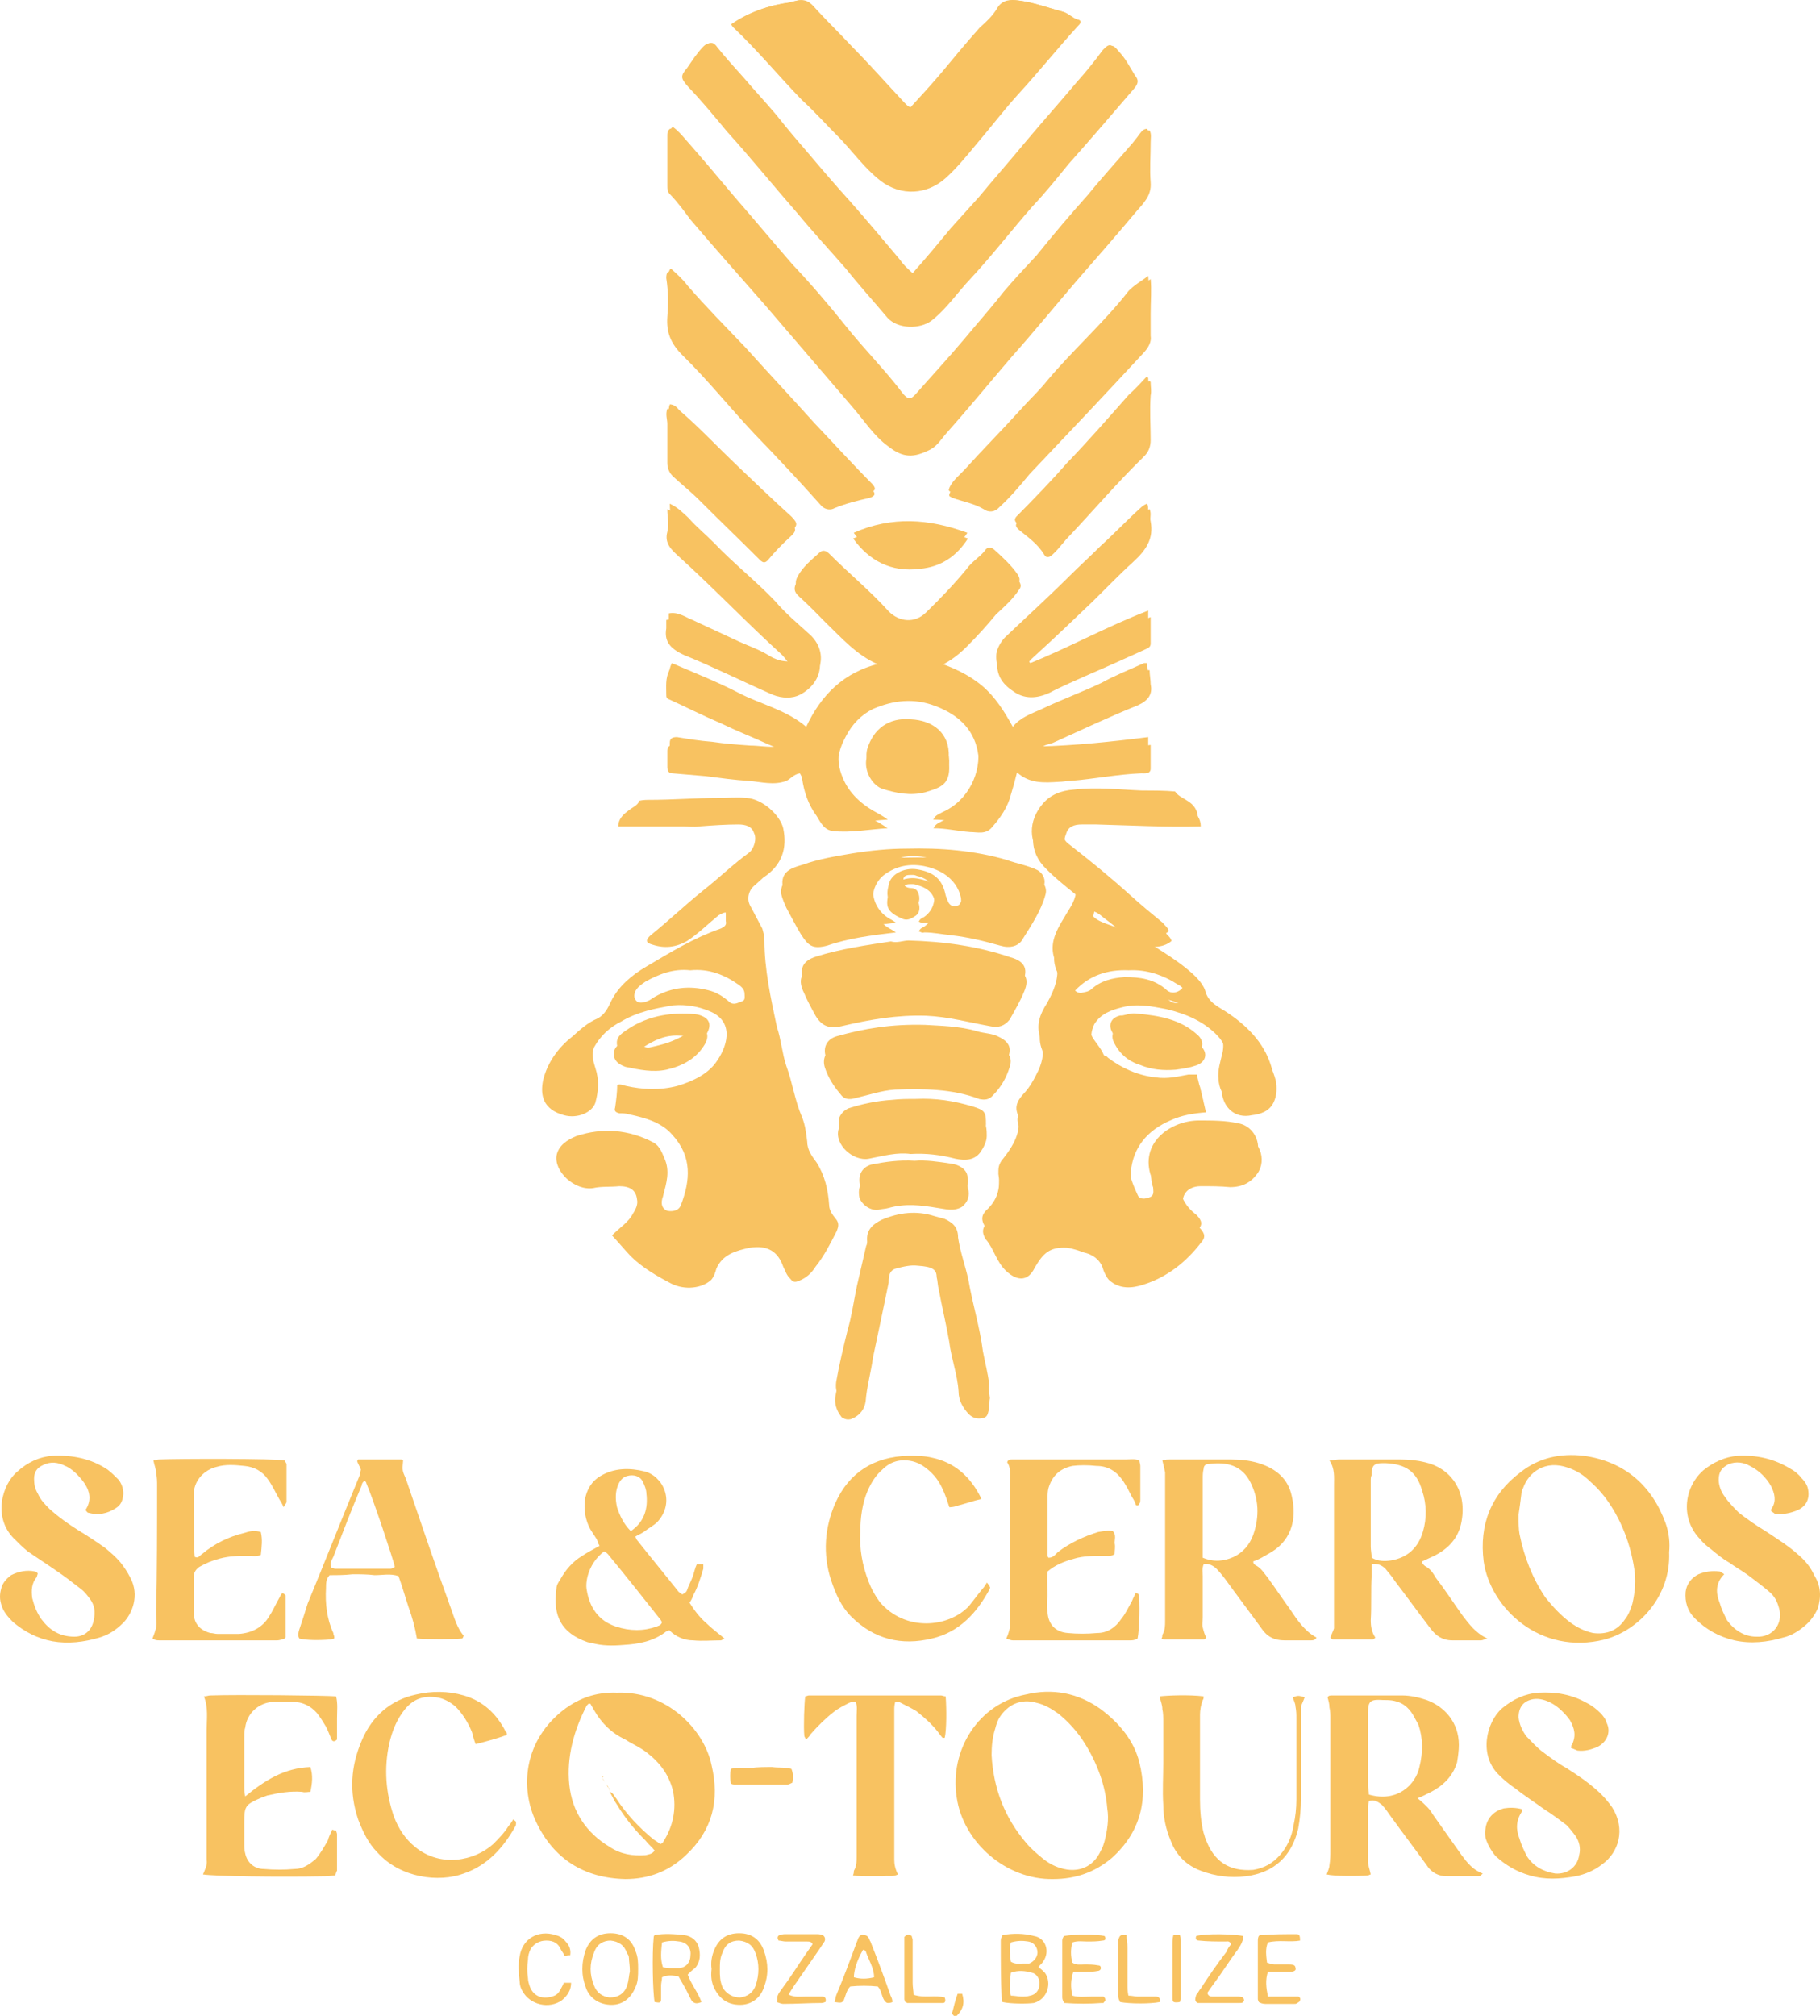 <?xml version="1.0" standalone="no"?>
<!DOCTYPE svg PUBLIC "-//W3C//DTD SVG 1.1//EN" "http://www.w3.org/Graphics/SVG/1.1/DTD/svg11.dtd">
<!--Generator: Xara Designer (www.xara.com), SVG filter version: 6.6.0.8-->
<svg fill="none" fill-rule="evenodd" stroke="black" stroke-width="0.501" stroke-linejoin="bevel" stroke-miterlimit="10" font-family="Times New Roman" font-size="16" style="font-variant-ligatures:none" xmlns:xlink="http://www.w3.org/1999/xlink" xmlns="http://www.w3.org/2000/svg" version="1.1" overflow="visible" width="367.664pt" height="407.199pt" viewBox="122.169 -668.26 367.664 407.199">
 <defs>
  <style type="text/css">@import url('https://themes.googleusercontent.com/fonts/css?family=Open Sans:400,600');</style>
 </defs>
 <g id="Layer 1" transform="scale(1 -1)">
  <g id="Group" fill-rule="nonzero" stroke="none" fill="#f8c261">
   <g id="Group_1" stroke-width="0.185">
    <path d="M 246.817,326.343 C 256.831,326.714 264.435,318.924 265.919,311.691 C 267.588,304.644 266.104,298.522 260.725,293.516 C 257.201,290.179 253.121,288.695 248.486,288.695 C 240.139,288.88 234.019,292.774 230.495,300.192 C 227.156,307.054 227.899,316.883 236.431,323.19 C 239.026,325.044 242.365,326.528 246.817,326.343 Z M 245.332,306.313 C 246.074,306.128 246.259,305.385 246.631,305.014 C 248.671,301.861 251.266,299.079 254.234,296.669 C 254.791,296.298 255.162,296.112 255.533,295.742 C 255.904,295.927 256.089,295.927 256.089,296.112 C 258.128,299.265 258.871,302.79 258.128,306.498 C 257.201,310.207 254.977,312.804 252.009,314.844 C 250.896,315.584 249.598,316.142 248.486,316.883 C 245.702,318.183 243.663,320.223 242.179,322.819 C 241.994,323.19 241.623,323.746 241.438,324.116 C 241.251,324.116 241.066,324.116 241.066,324.116 C 240.881,323.931 240.695,323.746 240.695,323.746 C 238.1,318.739 236.616,313.36 237.172,307.797 C 237.728,302.233 240.695,297.966 245.332,295.186 C 247.558,293.702 249.97,293.33 252.565,293.516 C 253.308,293.702 253.864,293.702 254.42,294.443 C 253.864,295.186 253.121,295.742 252.565,296.483 C 250.341,298.709 248.486,300.934 246.817,303.717 C 246.259,304.458 245.888,305.385 245.332,306.313 Z" marker-start="none" marker-end="none"/>
    <path d="M 408.538,305.014 C 409.466,304.273 410.022,303.717 410.578,303.161 C 411.135,302.604 411.506,301.861 412.062,301.12 C 413.916,298.522 415.585,296.112 417.44,293.516 C 418.552,292.032 419.664,290.549 421.705,289.807 C 421.334,289.436 421.148,289.251 420.963,289.251 C 418.923,289.251 416.698,289.251 414.472,289.251 C 412.802,289.251 411.321,289.993 410.393,291.475 C 407.981,294.814 405.57,297.966 403.159,301.305 C 402.603,302.046 402.046,302.975 401.304,303.717 C 400.562,304.273 399.822,304.829 398.708,304.458 C 398.708,304.087 398.523,303.717 398.523,303.346 C 398.523,299.636 398.523,295.927 398.523,292.218 C 398.523,291.475 398.894,290.549 399.079,289.622 C 398.894,289.622 398.708,289.436 398.523,289.436 C 396.483,289.251 391.66,289.251 390.176,289.622 C 390.362,290.179 390.733,290.92 390.733,291.475 C 390.919,292.588 390.919,293.516 390.919,294.443 C 390.919,303.346 390.919,312.247 390.919,321.151 C 390.919,321.891 390.919,322.634 390.733,323.375 C 390.733,324.116 390.547,324.674 390.362,325.415 C 390.547,325.786 390.919,325.786 391.289,325.786 C 395.927,325.786 400.747,325.786 405.385,325.786 C 407.053,325.786 408.723,325.415 410.393,324.859 C 413.916,323.56 416.884,320.408 416.884,315.77 C 416.884,314.659 416.698,313.36 416.513,312.247 C 415.585,309.281 413.545,307.426 410.949,306.128 C 410.207,305.757 409.466,305.385 408.538,305.014 Z M 398.708,305.757 C 404.458,304.087 408.166,307.797 408.909,311.32 C 409.651,314.288 409.651,317.069 408.723,319.852 C 408.352,320.593 407.981,321.151 407.609,321.891 C 406.682,323.375 405.57,324.302 403.901,324.674 C 403.159,324.859 402.417,324.859 401.675,324.859 C 398.894,325.044 398.523,324.674 398.523,322.076 C 398.523,317.255 398.523,312.433 398.523,307.611 C 398.523,307.054 398.708,306.498 398.708,305.757 Z" marker-start="none" marker-end="none"/>
    <path d="M 399.265,352.307 C 399.265,351.564 399.265,350.824 399.265,350.082 C 399.079,347.114 399.265,343.961 399.079,340.993 C 399.079,339.695 399.265,338.583 400.007,337.47 C 399.822,337.285 399.636,337.099 399.451,337.099 C 396.854,337.099 394.073,337.099 391.475,337.099 C 391.289,337.099 391.104,337.285 390.919,337.47 C 391.104,338.026 391.475,338.769 391.66,339.325 C 391.66,340.252 391.66,341.179 391.66,342.106 C 391.66,350.824 391.66,359.539 391.66,368.257 C 391.66,369.925 391.846,371.594 390.733,373.264 C 391.475,373.264 392.031,373.449 392.588,373.449 C 396.854,373.449 400.934,373.449 405.199,373.449 C 406.868,373.449 408.538,373.264 410.022,372.893 C 415.029,371.78 418.552,367.33 417.44,361.023 C 416.884,357.685 414.844,355.46 411.877,353.976 C 411.135,353.605 410.207,353.234 409.466,352.863 C 409.466,352.307 409.837,352.121 410.022,351.936 C 411.135,351.38 411.691,350.453 412.247,349.525 C 414.101,347.114 415.77,344.517 417.625,341.921 C 418.923,340.252 420.221,338.398 422.632,337.285 C 421.891,337.099 421.705,336.914 421.334,336.914 C 419.479,336.914 417.44,336.914 415.585,336.914 C 413.545,336.914 412.247,337.841 411.135,339.325 C 408.723,342.477 406.311,345.815 403.901,348.969 C 403.345,349.896 402.603,350.639 402.046,351.38 C 401.304,352.121 400.377,352.492 399.265,352.307 Z M 399.265,353.605 C 400.562,352.863 401.861,352.863 403.159,353.048 C 406.497,353.605 408.723,355.646 409.651,358.983 C 410.393,361.58 410.393,364.362 409.466,367.144 C 408.352,371.038 406.127,372.522 402.046,372.708 C 401.861,372.708 401.675,372.708 401.49,372.708 C 399.636,372.708 399.265,372.151 399.265,370.296 C 399.079,369.925 399.079,369.554 399.079,369.37 C 399.079,364.733 399.079,360.281 399.079,355.831 C 399.079,355.088 399.265,354.347 399.265,353.605 Z" marker-start="none" marker-end="none"/>
    <path d="M 365.326,352.307 C 364.955,351.38 365.14,350.639 365.14,349.896 C 365.14,347.114 365.14,344.332 365.14,341.55 C 365.14,340.808 364.955,340.066 365.14,339.509 C 365.326,338.769 365.511,338.026 365.882,337.47 C 365.696,337.285 365.511,337.099 365.326,337.099 C 362.543,337.099 359.947,337.099 357.351,337.099 C 357.351,337.099 357.165,337.099 356.794,337.285 C 356.98,337.47 356.98,337.841 356.98,338.026 C 357.536,338.954 357.536,339.881 357.536,340.808 C 357.536,344.517 357.536,348.227 357.536,351.936 C 357.536,357.499 357.536,362.879 357.536,368.257 C 357.536,369.185 357.536,370.11 357.536,370.853 C 357.351,371.78 357.165,372.522 356.98,373.264 C 357.536,373.449 358.093,373.449 358.648,373.449 C 362.728,373.449 366.81,373.449 370.889,373.449 C 372.743,373.449 374.598,373.264 376.452,372.708 C 379.977,371.594 382.388,369.554 383.129,366.031 C 384.242,361.209 382.944,356.758 378.306,354.347 C 377.38,353.791 376.452,353.234 375.341,352.863 C 375.341,352.307 375.711,352.121 376.082,351.936 C 377.009,351.38 377.565,350.453 378.306,349.525 C 379.791,347.485 381.275,345.26 382.758,343.22 C 384.242,340.993 385.726,338.769 388.137,337.47 C 387.766,336.914 387.396,336.914 387.024,336.914 C 385.169,336.914 383.5,336.914 381.646,336.914 C 379.606,336.914 378.121,337.656 377.009,339.325 C 374.598,342.663 372.187,345.815 369.776,349.155 C 369.22,349.896 368.479,350.824 367.736,351.564 C 366.995,352.121 366.252,352.492 365.326,352.307 Z M 365.14,353.605 C 367.366,352.678 369.406,352.863 371.445,353.791 C 373.299,354.718 374.598,356.202 375.341,358.241 C 376.637,361.951 376.452,365.474 374.783,368.813 C 373.114,372.151 370.148,373.078 366.252,372.522 C 365.696,372.522 365.326,372.151 365.326,371.594 C 365.14,370.853 365.14,370.296 365.14,369.554 C 365.14,364.918 365.14,360.281 365.14,355.46 C 365.14,354.903 365.14,354.347 365.14,353.605 Z" marker-start="none" marker-end="none"/>
    <path d="M 459.355,354.718 C 459.725,345.815 453.234,338.954 446.372,337.099 C 433.203,333.761 423.19,343.59 421.891,352.863 C 420.963,360.281 423.376,366.402 429.309,370.853 C 433.018,373.82 437.469,374.748 442.107,374.192 C 450.265,373.078 455.83,368.257 458.612,360.653 C 459.355,358.611 459.54,356.572 459.355,354.718 Z M 428.939,362.323 C 428.939,360.653 428.939,359.539 429.124,358.426 C 430.052,353.791 431.719,349.525 434.316,345.63 C 435.8,343.776 437.469,341.921 439.51,340.437 C 440.808,339.509 442.291,338.769 443.961,338.398 C 446.742,338.026 448.968,338.954 450.451,341.179 C 451.193,342.106 451.564,343.22 451.935,344.332 C 452.492,346.744 452.678,349.155 452.305,351.38 C 451.564,356.202 449.895,360.653 447.299,364.547 C 446.186,366.217 444.888,367.701 443.404,368.999 C 442.107,370.296 440.623,371.224 438.954,371.78 C 434.316,373.449 430.978,370.853 429.866,367.701 C 429.68,367.33 429.495,366.773 429.495,366.402 C 429.309,364.918 429.124,363.434 428.939,362.323 Z" marker-start="none" marker-end="none"/>
    <path d="M 334.91,288.695 C 325.452,288.509 316.733,296.112 315.437,305.2 C 313.953,314.844 319.888,324.116 329.346,325.971 C 334.724,327.27 339.918,326.343 344.554,323.004 C 348.262,320.223 351.231,316.698 352.343,312.247 C 354.197,304.644 352.528,298.152 346.778,292.959 C 343.255,289.993 339.362,288.695 334.91,288.695 Z M 322.484,313.731 C 322.855,307.054 325.08,301.12 329.531,295.927 C 330.458,294.814 331.571,293.887 332.684,292.959 C 333.797,292.032 335.095,291.291 336.394,290.92 C 339.918,289.807 343.07,291.105 344.554,294.443 C 344.925,294.999 345.11,295.742 345.295,296.298 C 345.852,298.522 346.223,300.749 345.852,302.975 C 345.481,307.611 343.812,312.061 341.401,315.956 C 339.918,318.368 338.063,320.408 336.023,322.076 C 334.724,323.004 333.24,323.931 331.571,324.302 C 328.418,325.23 325.637,323.931 323.968,321.151 C 323.596,320.408 323.411,319.852 323.225,319.109 C 322.669,317.44 322.484,315.584 322.484,313.731 Z" marker-start="none" marker-end="none"/>
    <path d="M 139.433,363.25 C 140.917,365.474 140.176,367.515 138.692,369.37 C 137.764,370.481 136.651,371.594 135.354,372.151 C 133.87,372.893 132.386,373.078 130.902,372.336 C 129.605,371.78 129.048,370.853 129.048,369.554 C 129.048,368.442 129.234,367.515 129.791,366.587 C 130.347,365.289 131.273,364.362 132.201,363.434 C 134.055,361.766 135.91,360.467 137.949,359.169 C 139.804,358.055 141.473,356.944 143.328,355.646 C 144.441,354.718 145.554,353.791 146.481,352.678 C 147.224,351.75 147.965,350.639 148.52,349.525 C 150.375,346 148.892,342.292 147.038,340.437 C 145.554,338.954 144.07,338.026 142.216,337.47 C 139.062,336.543 135.91,336.172 132.757,336.729 C 129.791,337.285 127.193,338.583 124.782,340.622 C 123.67,341.736 122.742,342.848 122.371,344.332 C 122.001,345.63 122.186,346.744 122.556,347.856 C 122.927,348.784 123.67,349.525 124.411,350.082 C 125.894,350.824 127.563,351.195 129.234,350.824 C 129.419,350.824 129.605,350.639 129.791,350.453 C 129.791,350.268 129.605,349.896 129.605,349.711 C 128.492,348.413 128.492,346.929 128.678,345.444 C 129.048,343.961 129.605,342.477 130.532,341.179 C 132.201,338.954 134.241,337.656 137.208,337.656 C 139.248,337.656 140.732,338.954 141.103,340.993 C 141.473,342.663 141.288,343.961 140.361,345.26 C 139.804,346 139.248,346.744 138.506,347.3 C 136.837,348.598 135.169,349.896 133.499,351.009 C 131.645,352.307 129.605,353.605 127.749,354.903 C 126.822,355.646 125.894,356.572 124.967,357.499 C 120.702,361.766 122.556,368.442 125.709,371.038 C 127.749,372.893 130.162,374.005 132.757,374.192 C 136.837,374.377 140.546,373.634 143.885,371.409 C 144.627,370.853 145.369,370.11 146.111,369.37 C 146.852,368.442 147.224,367.144 147.038,366.031 C 146.852,364.918 146.481,364.177 145.554,363.619 C 143.885,362.508 142.03,362.138 139.989,362.694 C 139.804,362.694 139.619,363.064 139.433,363.25 Z" marker-start="none" marker-end="none"/>
    <path d="M 470.482,350.268 C 468.627,348.413 468.812,346.371 469.555,344.517 C 469.926,343.22 470.482,342.106 471.038,340.993 C 472.521,338.954 474.561,337.656 476.973,337.656 C 480.31,337.47 482.352,340.252 481.609,343.22 C 481.237,344.703 480.681,345.815 479.568,346.744 C 478.27,347.856 476.787,348.969 475.303,350.082 C 474.005,351.009 472.706,351.75 471.41,352.678 C 470.111,353.419 468.998,354.347 467.886,355.275 C 467.142,355.831 466.216,356.572 465.659,357.315 C 461.764,361.209 462.135,367.515 466.216,371.224 C 468.256,372.893 470.667,374.005 473.263,374.192 C 476.973,374.377 480.496,373.634 483.835,371.594 C 484.576,371.224 485.504,370.481 486.06,369.74 C 486.617,369.185 487.173,368.442 487.359,367.701 C 487.915,365.474 486.988,363.806 484.948,363.064 C 483.465,362.508 482.166,362.323 480.681,362.508 C 480.496,362.694 480.125,362.879 479.94,363.064 C 479.94,363.25 479.94,363.434 480.125,363.619 C 481.052,365.103 480.681,366.587 479.94,368.071 C 479.012,369.74 477.529,371.224 475.674,372.151 C 474.376,372.893 472.893,373.078 471.41,372.522 C 469.926,371.78 469.369,370.853 469.369,369.37 C 469.369,368.071 469.926,366.773 470.667,365.846 C 471.41,364.733 472.521,363.619 473.449,362.694 C 475.118,361.395 476.973,360.095 478.826,358.983 C 481.052,357.499 483.465,356.016 485.504,354.162 C 486.802,353.048 487.915,351.75 488.657,350.082 C 489.955,348.041 490.141,345.815 489.399,343.405 C 488.842,342.106 487.915,340.808 486.802,339.881 C 485.504,338.769 484.021,337.841 482.352,337.47 C 479.197,336.543 475.86,336.172 472.521,336.914 C 469.369,337.656 466.771,339.14 464.547,341.364 C 463.063,342.848 462.506,344.703 462.692,346.744 C 462.878,348.227 463.804,349.525 465.288,350.268 C 466.586,350.824 468.071,351.009 469.555,350.824 C 469.74,350.824 469.926,350.639 470.482,350.268 Z" marker-start="none" marker-end="none"/>
    <path d="M 429.68,302.79 C 429.68,302.604 429.68,302.419 429.68,302.419 C 428.383,300.563 428.383,298.709 429.124,296.855 C 429.495,295.556 430.052,294.443 430.607,293.33 C 431.906,291.291 433.946,290.179 436.356,289.807 C 438.768,289.622 440.808,291.105 441.179,293.516 C 441.55,294.999 441.179,296.298 440.438,297.411 C 439.881,298.152 439.324,298.894 438.583,299.636 C 437.098,300.749 435.615,301.861 434.131,302.79 C 432.091,304.273 430.052,305.571 428.196,307.054 C 427.084,307.797 425.971,308.724 425.044,309.651 C 420.777,313.731 422.447,320.408 425.6,323.19 C 427.826,325.044 430.237,326.158 433.018,326.343 C 436.541,326.528 439.695,325.971 442.662,324.302 C 443.775,323.746 444.702,323.004 445.445,322.262 C 446.001,321.706 446.557,320.965 446.742,320.223 C 447.67,318.368 446.742,316.327 444.888,315.4 C 443.589,314.844 442.291,314.473 440.808,314.659 C 440.438,314.844 439.881,315.029 439.51,315.215 C 439.695,315.584 439.51,315.77 439.695,315.77 C 440.623,317.627 440.251,319.109 439.324,320.779 C 438.397,322.076 437.098,323.375 435.8,324.116 C 434.502,324.859 433.203,325.23 431.906,325.044 C 429.866,324.674 428.939,323.375 428.939,321.336 C 429.124,319.852 429.68,318.739 430.422,317.627 C 431.534,316.512 432.647,315.215 433.946,314.288 C 435.43,313.175 436.913,312.061 438.583,311.135 C 440.623,309.836 442.848,308.353 444.702,306.684 C 446.001,305.571 446.928,304.458 447.856,303.161 C 450.637,298.709 449.153,294.072 445.815,291.661 C 444.146,290.364 442.291,289.622 440.438,289.251 C 437.283,288.695 434.316,288.509 431.163,289.436 C 428.568,290.179 426.342,291.475 424.301,293.33 C 423.376,294.443 422.632,295.742 422.261,297.04 C 421.891,300.006 423.19,302.233 425.971,302.975 C 427.084,303.161 428.383,303.161 429.68,302.79 Z" marker-start="none" marker-end="none"/>
    <path d="M 262.951,352.307 C 263.322,352.307 263.693,352.307 264.249,352.307 C 264.249,351.936 264.249,351.564 264.249,351.38 C 263.693,349.525 263.136,347.671 262.21,346 C 262.025,345.444 261.84,345.074 261.468,344.517 C 262.396,343.033 263.507,341.55 264.806,340.437 C 265.919,339.325 267.217,338.398 268.514,337.285 C 268.144,337.099 267.959,336.914 267.773,336.914 C 265.919,336.914 264.064,336.729 262.21,336.914 C 260.355,336.914 258.685,337.656 257.387,338.954 C 257.016,338.769 256.831,338.769 256.831,338.769 C 254.234,336.729 251.266,336.172 248.115,335.986 C 245.888,335.801 243.849,335.801 241.809,336.358 C 241.438,336.358 241.066,336.543 240.881,336.543 C 235.503,338.398 233.834,341.921 234.576,347.3 C 234.576,348.041 234.947,348.598 235.318,349.155 C 236.431,351.195 237.915,352.863 239.769,353.976 C 240.881,354.718 241.994,355.275 243.293,356.016 C 242.921,356.572 242.921,356.944 242.735,357.315 C 242.179,358.241 241.438,359.169 241.066,360.095 C 240.325,361.766 240.139,363.619 240.325,365.289 C 240.695,367.33 241.623,368.999 243.478,370.11 C 246.259,371.78 249.413,371.78 252.38,371.038 C 256.089,370.11 258.685,364.918 254.977,360.838 C 254.234,360.095 253.121,359.539 252.194,358.798 C 251.638,358.426 251.081,358.241 250.525,357.87 C 250.71,357.499 250.71,357.315 250.896,357.129 C 253.678,353.605 256.459,350.268 259.241,346.744 C 259.427,346.557 259.798,346.371 259.983,346.186 C 260.355,346.371 260.725,346.557 260.912,346.929 C 261.283,348.041 261.84,348.969 262.21,350.082 C 262.396,350.639 262.58,351.564 262.951,352.307 Z M 244.219,354.903 C 242.55,353.605 241.438,351.936 240.881,349.896 C 240.695,349.155 240.51,348.041 240.695,347.114 C 241.251,343.59 243.107,340.808 246.631,339.695 C 249.413,338.769 252.194,338.769 254.791,339.695 C 255.162,339.881 255.718,339.881 255.904,340.622 C 255.718,340.808 255.718,340.993 255.533,341.179 C 252.009,345.63 248.486,350.082 244.961,354.347 C 244.776,354.532 244.589,354.718 244.219,354.903 Z M 249.598,358.983 C 252.38,360.838 253.121,363.619 252.75,366.587 C 252.75,367.33 252.38,368.257 252.009,368.999 C 251.452,370.11 250.155,370.481 248.857,370.11 C 248.115,369.925 247.558,369.37 247.187,368.627 C 246.446,367.144 246.446,365.474 246.817,363.806 C 247.373,362.138 248.115,360.467 249.598,358.983 Z" marker-start="none" marker-end="none"/>
    <path d="M 171.704,305.385 C 175.785,308.724 179.679,311.135 184.872,311.32 C 185.428,309.651 185.242,307.982 184.872,306.313 C 184.316,306.313 183.76,306.128 183.203,306.313 C 180.792,306.498 178.566,306.128 176.156,305.571 C 175.599,305.385 175.228,305.2 174.672,305.014 C 171.704,303.717 171.519,303.346 171.519,300.192 C 171.519,298.709 171.519,297.411 171.519,295.927 C 171.519,295.186 171.519,294.443 171.704,293.887 C 172.075,292.032 173.559,290.735 175.414,290.735 C 177.454,290.549 179.679,290.549 181.719,290.735 C 183.389,290.735 184.685,291.661 185.984,292.774 C 186.912,293.887 187.654,295.186 188.397,296.483 C 188.582,297.226 188.953,297.966 189.324,298.709 C 189.509,298.522 189.881,298.522 190.066,298.522 C 190.066,298.337 190.251,297.966 190.251,297.781 C 190.251,295.371 190.251,292.959 190.251,290.364 C 190.066,290.179 190.066,289.807 189.881,289.436 C 189.324,289.436 188.768,289.251 188.211,289.251 C 178.011,289.065 165.584,289.251 163.173,289.622 C 163.544,290.549 164.101,291.475 163.915,292.588 C 163.915,293.702 163.915,294.814 163.915,295.927 C 163.915,303.53 163.915,311.135 163.915,318.739 C 163.915,320.965 164.287,323.375 163.359,325.6 C 163.915,325.6 164.287,325.786 164.657,325.786 C 170.035,325.971 188.025,325.786 190.066,325.6 C 190.437,324.116 190.251,322.634 190.251,321.151 C 190.251,319.667 190.251,318.183 190.251,316.883 C 189.694,316.327 189.324,316.512 189.138,316.883 C 188.768,317.812 188.397,318.739 188.025,319.481 C 187.469,320.408 186.912,321.336 186.169,322.262 C 184.872,323.746 183.203,324.488 181.349,324.488 C 180.05,324.488 178.752,324.488 177.269,324.488 C 174.487,324.302 172.075,322.262 171.704,319.296 C 171.519,318.739 171.519,318.183 171.519,317.44 C 171.519,313.916 171.519,310.577 171.519,307.054 C 171.519,306.684 171.519,306.313 171.704,305.385 Z" marker-start="none" marker-end="none"/>
    <path d="M 333.983,353.605 C 334.91,353.605 335.28,354.162 335.838,354.718 C 338.248,356.572 341.03,357.87 343.997,358.798 C 345.11,358.983 346.038,359.169 346.964,358.983 C 347.705,358.241 347.335,357.315 347.335,356.572 C 347.52,355.831 347.335,355.088 347.335,354.347 C 346.593,353.791 345.852,353.976 345.295,353.976 C 343.07,353.976 341.03,353.976 339.176,353.419 C 337.135,352.863 335.28,352.121 333.797,350.824 C 333.611,349.155 333.797,347.485 333.797,345.815 C 333.611,344.703 333.611,343.59 333.797,342.477 C 333.983,340.066 335.466,338.583 337.878,338.398 C 339.732,338.213 341.771,338.213 343.812,338.398 C 345.852,338.398 347.52,339.509 348.633,341.179 C 349.562,342.292 350.118,343.59 350.86,344.888 C 351.046,345.444 351.417,346 351.602,346.557 C 351.787,346.371 352.158,346.371 352.158,346.186 C 352.528,345.074 352.343,338.954 351.973,337.285 C 351.602,337.099 351.231,336.914 350.674,336.914 C 342.699,336.914 334.724,336.914 326.749,336.914 C 326.379,336.914 326.008,337.099 325.452,337.285 C 325.823,338.026 326.008,338.769 326.193,339.509 C 326.193,340.066 326.193,340.808 326.193,341.55 C 326.193,342.292 326.193,343.22 326.193,343.961 C 326.193,352.492 326.193,360.838 326.193,369.37 C 326.193,370.668 326.379,371.78 325.637,372.893 C 325.823,373.449 326.193,373.449 326.564,373.449 C 327.121,373.449 327.492,373.449 328.048,373.449 C 335.28,373.449 342.328,373.449 349.562,373.449 C 350.489,373.449 351.417,373.634 352.343,373.264 C 352.343,372.893 352.528,372.522 352.528,372.151 C 352.528,369.925 352.528,367.515 352.528,365.289 C 352.528,365.103 352.528,364.733 352.343,364.547 C 352.343,364.362 352.158,364.177 351.973,364.177 C 351.787,364.177 351.602,364.177 351.602,364.362 C 351.417,364.918 351.231,365.289 350.86,365.846 C 350.304,366.958 349.747,368.071 349.004,369.185 C 347.705,371.038 346.038,372.151 343.626,372.151 C 341.957,372.336 340.288,372.336 338.805,372.151 C 336.208,371.594 334.724,370.11 333.983,367.701 C 333.797,366.958 333.797,366.402 333.797,365.846 C 333.797,361.951 333.797,358.055 333.797,354.162 C 333.797,353.976 333.797,353.791 333.983,353.605 Z" marker-start="none" marker-end="none"/>
    <path d="M 179.679,337.285 C 179.122,337.099 178.566,336.914 178.196,336.914 C 170.22,336.914 162.246,336.914 154.456,336.914 C 153.9,336.914 153.528,336.914 152.972,337.285 C 153.343,338.213 153.528,338.769 153.714,339.509 C 153.9,340.437 153.714,341.55 153.714,342.477 C 153.9,351.009 153.9,359.539 153.9,368.071 C 153.9,368.999 153.9,369.74 153.714,370.668 C 153.714,371.409 153.343,372.336 153.158,373.264 C 153.528,373.264 153.9,373.449 154.271,373.449 C 158.352,373.634 177.826,373.634 179.679,373.264 C 179.679,373.078 180.05,372.708 180.05,372.522 C 180.05,369.925 180.05,367.33 180.05,364.918 C 180.05,364.547 179.679,364.362 179.493,363.806 C 179.122,364.547 178.937,364.918 178.566,365.474 C 177.826,366.773 177.269,368.071 176.342,369.37 C 175.228,371.038 173.559,371.965 171.519,372.151 C 169.664,372.336 167.81,372.522 165.956,371.965 C 163.544,371.409 161.504,369.37 161.319,366.773 C 161.319,365.661 161.319,354.903 161.504,353.791 C 162.246,353.419 162.432,353.976 162.988,354.347 C 165.399,356.387 168.366,357.87 171.519,358.611 C 172.631,358.983 173.559,359.169 174.858,358.798 C 175.228,357.315 175.043,355.831 174.858,354.162 C 173.93,353.791 173.188,353.976 172.447,353.976 C 170.406,353.976 168.551,353.976 166.511,353.419 C 165.028,353.048 163.729,352.492 162.432,351.75 C 161.689,351.195 161.319,350.639 161.319,349.711 C 161.319,347.3 161.319,344.888 161.319,342.477 C 161.319,340.252 162.617,338.954 164.657,338.398 C 165.213,338.398 165.584,338.213 166.141,338.213 C 167.624,338.213 168.922,338.213 170.406,338.213 C 173.003,338.398 175.228,339.509 176.527,341.736 C 177.269,342.848 177.826,344.147 178.566,345.444 C 178.752,345.815 178.937,346.186 179.122,346.371 C 179.122,346.557 179.493,346.371 179.679,346.186 C 179.865,346.186 179.865,346 179.865,345.815 C 179.865,343.033 179.865,340.252 179.865,337.47 C 179.865,337.47 179.679,337.47 179.679,337.285 Z" marker-start="none" marker-end="none"/>
    <path d="M 195.073,371.409 C 194.887,371.965 194.516,372.522 194.331,373.078 C 194.331,373.264 194.516,373.449 194.516,373.449 C 197.483,373.449 200.451,373.449 203.232,373.449 C 203.418,373.449 203.604,373.264 203.604,373.264 C 203.418,371.224 203.418,371.224 204.16,369.554 C 207.128,360.838 210.094,352.121 213.247,343.405 C 213.99,341.364 214.545,339.325 215.844,337.841 C 215.658,337.47 215.658,337.285 215.472,337.285 C 213.99,337.099 208.426,337.099 206.386,337.285 C 206.015,339.509 205.459,341.55 204.716,343.59 C 203.975,345.815 203.418,347.856 202.676,349.896 C 201.007,350.453 199.523,350.082 197.854,350.082 C 196.371,350.268 194.887,350.268 193.404,350.268 C 191.734,350.082 190.251,350.082 188.768,350.082 C 188.025,349.34 188.025,348.413 188.025,347.485 C 187.84,344.332 188.211,341.179 189.509,338.398 C 189.509,338.026 189.694,337.841 189.694,337.656 C 189.694,337.656 189.694,337.47 189.694,337.285 C 189.509,337.285 189.138,337.099 188.953,337.099 C 186.912,336.914 183.945,336.914 182.646,337.285 C 182.276,337.841 182.461,338.583 182.646,339.14 C 183.203,340.808 183.76,342.477 184.316,344.332 C 187.84,352.863 191.177,361.395 194.701,369.925 C 194.887,370.296 194.887,370.668 195.073,371.409 Z M 189.138,351.564 C 189.324,351.564 189.694,351.38 189.881,351.38 C 193.589,351.38 197.298,351.38 201.007,351.38 C 201.378,351.38 201.563,351.564 201.936,351.75 C 201.563,353.419 197.483,365.661 196.185,368.627 C 196.185,368.813 196,368.999 195.815,369.185 C 195.444,368.813 195.259,368.627 195.259,368.257 C 193.217,363.434 191.363,358.611 189.509,353.791 C 189.138,353.048 188.768,352.492 189.138,351.564 Z" marker-start="none" marker-end="none"/>
    <path d="M 313.21,325.6 C 313.397,323.004 313.397,318.924 313.025,317.255 C 312.469,317.069 312.469,317.44 312.098,317.812 C 310.8,319.667 309.131,321.151 307.276,322.634 C 306.349,323.19 305.236,323.746 304.123,324.302 C 303.938,324.488 303.382,324.488 303.01,324.488 C 302.825,323.746 302.825,323.375 302.825,322.819 C 302.825,312.804 302.825,302.79 302.825,292.588 C 302.825,291.661 303.01,290.735 303.567,289.622 C 302.454,289.065 301.527,289.436 300.599,289.251 C 299.672,289.251 298.559,289.251 297.632,289.251 C 296.705,289.251 295.592,289.251 294.48,289.436 C 294.665,289.807 294.665,290.179 294.665,290.364 C 295.221,291.291 295.221,292.218 295.221,293.33 C 295.221,297.966 295.221,302.419 295.221,307.054 C 295.221,312.061 295.221,316.883 295.221,321.706 C 295.221,322.634 295.407,323.56 295.036,324.488 C 294.48,324.488 294.108,324.488 293.737,324.302 C 292.624,323.746 291.513,323.19 290.585,322.447 C 288.915,321.151 287.431,319.667 285.949,317.997 C 285.762,317.627 285.392,317.255 285.021,316.883 C 284.836,317.255 284.65,317.44 284.65,317.627 C 284.465,319.481 284.65,324.302 284.836,325.6 C 285.021,325.6 285.392,325.786 285.577,325.786 C 294.48,325.786 303.382,325.786 312.283,325.786 C 312.469,325.786 312.84,325.6 313.21,325.6 Z" marker-start="none" marker-end="none"/>
    <path d="M 320.445,365.474 C 318.774,365.103 317.291,364.547 315.808,364.177 C 315.251,363.991 314.694,363.806 313.953,363.806 C 313.767,364.362 313.582,364.918 313.397,365.474 C 312.654,367.515 311.913,369.185 310.429,370.668 C 309.317,371.78 308.018,372.708 306.535,373.078 C 304.123,373.634 302.083,373.078 300.414,371.409 C 299.115,370.296 298.189,368.813 297.447,367.144 C 296.335,364.547 295.963,361.58 295.963,358.798 C 295.777,355.46 296.335,352.121 297.632,348.784 C 298.189,347.3 298.93,346 299.858,344.703 C 305.05,338.583 313.767,339.509 317.847,343.776 C 318.774,344.888 319.701,346.186 320.63,347.3 C 321.001,347.671 321.186,348.041 321.557,348.598 C 321.742,348.227 322.114,348.041 322.114,347.671 C 322.3,347.671 322.114,347.485 322.114,347.3 C 319.516,342.477 315.993,338.583 310.429,337.285 C 304.309,335.801 298.744,337.099 294.108,341.736 C 292.069,343.776 290.956,346.371 290.028,349.155 C 288.359,354.347 288.729,359.725 290.956,364.733 C 293.737,370.853 298.744,374.005 305.607,374.192 C 307.276,374.192 308.946,374.192 310.429,373.82 C 314.88,372.893 318.217,370.11 320.445,365.474 Z" marker-start="none" marker-end="none"/>
    <path d="M 225.86,300.749 C 226.23,300.378 226.416,300.378 226.416,300.192 C 226.416,299.821 226.416,299.45 226.23,299.265 C 223.819,294.999 220.665,291.475 215.844,289.807 C 210.837,287.952 203.047,288.88 198.411,294.072 C 196.555,295.927 195.444,298.337 194.516,300.749 C 192.661,306.313 193.032,311.505 195.259,316.698 C 197.298,321.52 201.007,324.859 206.2,325.971 C 209.353,326.714 212.691,326.714 215.844,325.786 C 219.739,324.674 222.521,322.076 224.376,318.368 C 224.561,318.368 224.561,318.183 224.561,317.812 C 222.521,317.069 220.48,316.512 218.255,315.956 C 217.885,316.883 217.699,317.627 217.514,318.368 C 216.772,320.223 215.658,322.076 214.175,323.56 C 213.062,324.488 211.764,325.23 210.28,325.415 C 207.684,325.786 205.644,325.044 203.975,323.004 C 202.307,320.965 201.378,318.553 200.822,316.142 C 199.708,311.135 200.079,306.128 201.748,301.305 C 202.676,298.894 203.975,296.855 206.015,295.186 C 211.207,290.92 218.07,292.403 221.779,295.742 C 222.892,296.855 224.004,297.966 224.932,299.45 C 225.303,299.821 225.488,300.192 225.86,300.749 Z" marker-start="none" marker-end="none"/>
    <path d="M 356.424,325.6 C 358.093,325.786 362.358,325.971 365.326,325.6 C 365.326,325.415 365.326,325.044 365.14,324.859 C 364.768,323.931 364.583,322.819 364.583,321.891 C 364.583,316.142 364.583,310.392 364.583,304.829 C 364.583,302.419 364.768,300.192 365.326,297.966 C 365.511,297.595 365.511,297.226 365.696,296.855 C 367.366,292.218 370.518,290.179 375.341,290.549 C 377.565,290.92 379.235,291.847 380.719,293.516 C 382.203,295.186 383.129,297.226 383.5,299.636 C 383.872,301.305 384.057,302.975 384.057,304.829 C 384.057,310.207 384.057,315.584 384.057,321.151 C 384.057,321.891 384.057,322.634 383.872,323.56 C 383.872,324.116 383.5,324.859 383.315,325.415 C 384.428,325.786 384.428,325.786 385.726,325.415 C 385.541,324.859 385.169,324.116 384.984,323.56 C 384.984,322.634 384.984,321.706 384.984,320.965 C 384.984,315.584 384.984,310.392 384.984,305.014 C 384.984,302.975 384.798,300.934 384.428,298.894 C 383.129,293.33 379.606,289.993 373.857,289.251 C 370.703,288.88 367.736,289.251 364.768,290.364 C 361.801,291.475 359.761,293.516 358.648,296.483 C 357.721,298.709 357.165,301.12 357.165,303.717 C 356.98,306.498 357.165,309.281 357.165,312.247 C 357.165,315.029 357.165,317.627 357.165,320.408 C 357.165,321.336 357.165,322.262 356.98,323.004 C 356.98,323.931 356.609,324.674 356.424,325.6 Z" marker-start="none" marker-end="none"/>
    <path d="M 324.709,263.842 C 324.524,264.027 324.524,264.213 324.524,264.399 C 324.339,268.478 324.339,272.373 324.339,276.269 C 324.339,276.64 324.524,277.01 324.709,277.381 C 326.749,277.752 328.975,277.752 331.015,277.196 C 333.426,276.825 334.353,274.042 332.87,272.002 C 332.684,271.632 332.314,271.446 331.942,270.889 C 332.499,270.518 332.87,270.148 333.24,269.777 C 334.724,267.737 333.797,264.399 331.015,263.657 C 329.716,263.471 326.379,263.471 324.709,263.842 Z M 326.379,265.141 C 327.121,265.141 327.863,264.955 328.603,264.955 C 329.16,264.955 329.716,264.955 330.272,265.141 C 331.386,265.326 332.127,266.254 332.127,267.366 C 332.314,268.478 331.571,269.591 330.644,269.777 C 329.346,270.148 327.863,270.333 326.379,269.777 C 326.193,268.108 326.008,266.625 326.379,265.141 Z M 326.379,272.002 C 327.307,271.446 328.048,271.632 328.788,271.632 C 329.16,271.632 329.716,271.632 330.087,271.632 C 331.015,272.002 331.756,272.931 331.756,273.857 C 331.756,274.97 331.015,275.897 329.902,276.082 C 328.788,276.269 327.677,276.269 326.379,275.897 C 326.008,274.599 326.193,273.302 326.379,272.002 Z" marker-start="none" marker-end="none"/>
    <path d="M 255.904,268.849 C 255.904,268.293 255.718,267.737 255.718,267.181 C 255.718,266.439 255.718,265.511 255.718,264.584 C 255.718,263.657 255.533,263.657 254.42,263.842 C 254.049,265.511 253.864,273.672 254.234,277.01 C 254.234,277.196 254.42,277.381 254.42,277.381 C 256.459,277.752 258.5,277.566 260.355,277.381 C 261.84,277.196 262.951,276.269 263.322,274.97 C 263.693,273.486 263.693,272.002 262.58,270.704 C 262.025,270.333 261.653,269.962 261.097,269.405 C 261.84,267.366 263.136,265.882 263.879,263.842 C 262.951,263.471 262.396,263.471 261.84,264.213 C 261.468,264.955 261.097,265.697 260.725,266.439 C 260.168,267.366 259.798,268.108 259.241,269.034 C 258.128,269.22 257.016,269.405 255.904,268.849 Z M 255.904,275.897 C 255.718,274.042 255.533,272.558 256.089,270.889 C 256.831,270.704 257.387,270.704 257.943,270.704 C 258.5,270.704 258.871,270.704 259.427,270.704 C 260.912,270.889 261.653,272.002 261.653,273.302 C 261.84,274.785 260.912,275.897 259.427,276.082 C 258.314,276.269 257.201,276.269 255.904,275.897 Z" marker-start="none" marker-end="none"/>
    <path d="M 251.081,270.518 C 251.081,269.22 251.081,267.922 250.525,266.81 C 249.598,264.584 247.929,263.286 245.702,263.286 C 243.293,263.286 241.251,264.584 240.51,266.81 C 239.583,269.22 239.583,271.817 240.51,274.413 C 241.438,276.64 243.107,277.752 245.517,277.752 C 248.115,277.752 249.785,276.454 250.525,274.228 C 251.081,272.931 251.081,271.817 251.081,270.518 Z M 249.413,269.962 C 249.413,271.261 249.227,272.002 249.227,272.744 C 249.227,273.117 249.042,273.486 248.857,273.672 C 248.301,275.341 247.187,276.082 245.517,276.269 C 244.034,276.269 242.735,275.526 242.179,273.857 C 241.251,271.632 241.251,269.405 242.179,267.181 C 242.735,265.697 243.849,264.955 245.332,264.77 C 247.002,264.77 248.301,265.511 248.857,267.181 C 249.227,268.293 249.227,269.405 249.413,269.962 Z" marker-start="none" marker-end="none"/>
    <path d="M 265.919,270.518 C 265.733,271.817 265.919,273.117 266.475,274.413 C 267.403,276.64 269.071,277.752 271.482,277.752 C 274.264,277.752 275.748,276.269 276.49,274.228 C 277.418,271.632 277.418,269.22 276.49,266.81 C 275.748,264.584 273.894,263.286 271.667,263.286 C 269.256,263.286 267.588,264.399 266.475,266.625 C 265.919,267.737 265.733,269.034 265.919,270.518 Z M 267.588,270.333 C 267.588,269.22 267.588,268.108 268.144,266.81 C 268.886,265.511 270.183,264.77 271.667,264.77 C 273.151,264.955 274.264,265.697 274.82,267.181 C 275.562,269.405 275.562,271.632 274.82,273.672 C 274.264,275.341 273.151,276.082 271.482,276.269 C 269.813,276.269 268.699,275.526 268.144,273.857 C 267.588,272.744 267.588,271.632 267.588,270.333 Z" marker-start="none" marker-end="none"/>
    <path d="M 378.306,264.955 C 379.791,264.955 381.275,264.955 382.758,264.955 C 383.315,264.955 383.872,264.955 384.428,264.955 C 384.613,264.955 384.984,264.584 384.798,264.213 C 384.798,264.027 384.613,263.842 384.242,263.657 C 384.057,263.471 383.872,263.471 383.685,263.471 C 381.646,263.471 379.606,263.471 377.75,263.471 C 377.194,263.471 376.823,263.657 376.452,263.842 C 376.452,264.027 376.267,264.213 376.267,264.399 C 376.267,268.293 376.267,272.188 376.267,276.082 C 376.267,276.454 376.267,276.825 376.452,277.196 C 376.637,277.381 376.823,277.381 377.194,277.381 C 379.421,277.566 381.646,277.566 384.057,277.566 C 384.613,277.566 384.798,277.381 384.798,276.269 C 382.758,275.897 380.534,276.454 378.306,275.897 C 377.75,274.599 377.936,273.302 378.121,271.817 C 378.678,271.632 379.05,271.446 379.606,271.446 C 380.534,271.446 381.646,271.446 382.573,271.446 C 383.5,271.446 383.872,271.261 383.872,270.704 C 384.057,270.333 383.685,269.962 382.758,269.962 C 381.832,269.962 380.905,269.962 380.162,269.962 C 379.606,269.962 379.05,269.962 378.306,269.962 C 377.75,268.293 377.936,266.81 378.306,264.955 Z" marker-start="none" marker-end="none"/>
    <path d="M 338.805,265.141 C 340.103,264.77 341.401,264.955 342.699,264.955 C 343.441,264.955 344.182,264.955 345.11,264.955 C 345.295,264.77 345.481,264.584 345.481,264.213 C 345.481,264.027 345.11,263.842 345.11,263.657 C 344.925,263.657 344.925,263.657 344.739,263.657 C 342.328,263.471 339.732,263.471 337.135,263.657 C 336.95,264.027 336.764,264.399 336.764,264.77 C 336.764,268.664 336.764,272.373 336.764,276.269 C 336.764,276.64 336.95,277.01 337.135,277.196 C 339.176,277.566 343.626,277.566 345.295,277.196 C 345.666,276.64 345.481,276.269 344.925,276.269 C 343.812,276.082 342.885,276.082 341.771,276.082 C 340.845,276.082 339.918,276.269 338.805,275.897 C 338.434,274.599 338.434,273.117 338.805,271.817 C 339.547,271.261 340.473,271.446 341.215,271.446 C 342.142,271.446 343.07,271.446 343.997,271.261 C 344.369,271.261 344.554,271.074 344.554,270.704 C 344.554,270.333 344.182,270.148 343.997,270.148 C 343.07,269.962 342.328,269.962 341.586,269.962 C 340.658,269.962 339.918,269.962 338.99,269.962 C 338.434,268.293 338.434,266.81 338.805,265.141 Z" marker-start="none" marker-end="none"/>
    <path d="M 290.77,263.842 C 290.956,264.399 290.956,264.955 291.142,265.326 C 292.624,268.849 293.923,272.373 295.221,275.897 C 295.407,276.269 295.407,276.454 295.592,276.825 C 295.777,277.196 296.148,277.566 296.705,277.381 C 297.076,277.381 297.447,277.196 297.632,276.825 C 297.818,276.64 297.818,276.269 298.004,276.082 C 299.486,272.373 300.784,268.849 302.083,265.141 C 302.268,264.77 302.454,264.399 302.454,263.842 C 302.083,263.657 301.712,263.657 301.527,263.657 C 301.155,263.657 300.97,264.027 300.784,264.213 C 300.228,265.141 300.228,266.254 299.486,266.995 C 297.632,267.181 295.777,267.181 293.923,266.995 C 293.181,266.254 292.996,265.141 292.624,264.213 C 292.254,263.657 292.069,263.657 290.77,263.842 Z M 298.744,268.849 C 298.744,270.704 297.632,272.373 297.076,274.042 C 297.076,274.228 296.705,274.413 296.52,274.413 C 295.221,272.188 294.665,270.148 294.665,268.849 C 295.963,268.478 297.261,268.478 298.744,268.849 Z" marker-start="none" marker-end="none"/>
    <path d="M 237.358,273.302 C 236.987,273.302 236.616,273.302 236.245,273.117 C 236.059,273.672 235.688,274.042 235.503,274.413 C 234.947,275.712 234.019,276.269 232.535,276.269 C 231.237,276.269 230.124,275.712 229.383,274.599 C 229.011,273.857 228.826,273.117 228.826,272.373 C 228.64,271.074 228.64,269.962 228.826,268.664 C 228.826,268.108 229.011,267.55 229.196,266.995 C 229.939,264.955 231.795,264.399 233.648,264.955 C 234.391,265.141 234.947,265.511 235.318,266.254 C 235.503,266.625 235.874,267.181 236.059,267.737 C 236.431,267.737 236.987,267.737 237.543,267.737 C 237.543,266.254 236.802,265.141 235.688,264.213 C 233.092,262.358 229.196,263.286 227.713,266.068 C 227.342,266.625 227.156,267.366 227.156,267.922 C 226.971,269.591 226.786,271.446 227.156,273.117 C 227.713,276.64 230.866,278.494 234.391,277.381 C 235.132,277.196 235.874,276.825 236.431,276.082 C 237.172,275.341 237.543,274.413 237.358,273.302 Z" marker-start="none" marker-end="none"/>
    <path d="M 281.497,265.326 C 282.796,264.77 283.722,264.955 284.836,264.955 C 285.949,264.955 287.245,264.955 288.359,264.955 C 288.915,264.955 289.1,264.399 288.915,263.842 C 288.729,263.842 288.544,263.657 288.173,263.657 C 285.577,263.657 282.981,263.471 280.385,263.471 C 280.014,263.471 279.643,263.657 279.087,263.842 C 279.272,264.213 279.087,264.77 279.272,265.141 C 279.458,265.697 279.829,266.068 280.199,266.625 C 281.868,268.849 283.352,271.261 285.021,273.672 C 285.392,274.228 285.949,274.97 286.32,275.526 C 286.134,276.082 285.577,276.082 285.206,276.082 C 283.908,276.082 282.424,276.082 280.941,276.082 C 280.385,276.082 279.829,276.269 279.458,276.269 C 279.087,276.825 279.272,277.381 279.829,277.381 C 280.199,277.566 280.569,277.566 280.941,277.566 C 283.166,277.566 285.206,277.566 287.431,277.566 C 287.803,277.566 288.173,277.381 288.359,277.381 C 288.915,277.01 288.915,276.454 288.729,276.082 C 288.359,275.526 287.988,274.97 287.616,274.413 C 285.949,272.002 284.279,269.591 282.61,267.181 C 282.238,266.625 281.868,266.068 281.497,265.326 Z" marker-start="none" marker-end="none"/>
    <path d="M 373.299,277.196 C 373.299,276.825 373.299,276.454 373.114,276.082 C 372.929,275.526 372.558,274.97 372.187,274.413 C 370.518,272.188 369.035,269.777 367.366,267.55 C 366.81,266.81 366.438,266.254 366.067,265.697 C 366.252,264.955 366.81,264.955 367.18,264.955 C 368.85,264.955 370.333,264.955 372.002,264.955 C 372.373,264.955 372.929,264.955 373.299,264.77 C 373.299,264.77 373.486,264.399 373.486,264.213 C 373.486,264.027 373.299,263.842 373.299,263.842 C 373.114,263.657 372.929,263.657 372.558,263.657 C 369.776,263.657 366.995,263.657 364.213,263.657 C 364.027,263.657 364.027,263.657 363.842,263.842 C 363.471,264.213 363.656,264.77 363.842,265.326 C 364.213,265.697 364.398,266.254 364.768,266.625 C 366.438,269.22 368.107,271.632 369.963,274.042 C 370.148,274.599 370.518,275.156 370.889,275.526 C 370.518,276.269 370.148,276.082 369.776,276.082 C 367.922,276.082 366.067,276.082 364.398,276.269 C 363.656,276.269 363.656,276.825 363.842,277.196 C 365.882,277.752 371.445,277.566 373.299,277.196 Z" marker-start="none" marker-end="none"/>
    <path d="M 269.813,307.982 C 269.627,309.095 269.627,310.021 269.813,310.949 C 271.111,311.32 272.595,311.135 273.894,311.135 C 275.19,311.32 276.675,311.32 278.159,311.32 C 279.458,311.135 280.754,311.32 282.053,310.949 C 282.424,310.021 282.424,309.095 282.238,308.168 C 281.868,307.982 281.497,307.797 281.312,307.797 C 277.603,307.797 274.079,307.797 270.555,307.797 C 270.369,307.797 270.183,307.797 269.813,307.982 Z" marker-start="none" marker-end="none"/>
    <path d="M 305.05,263.842 C 305.05,264.027 304.865,264.213 304.865,264.399 C 304.865,268.108 304.865,272.002 304.865,275.712 C 304.865,276.269 304.865,276.64 304.865,277.01 C 305.422,277.566 305.793,277.566 306.349,277.196 C 306.349,277.01 306.535,276.64 306.535,276.454 C 306.535,273.486 306.535,270.518 306.535,267.737 C 306.535,266.81 306.72,266.068 306.72,265.326 C 308.946,264.584 310.985,265.326 313.025,264.77 C 313.21,264.213 313.21,263.657 312.654,263.657 C 310.244,263.657 307.833,263.657 305.422,263.657 C 305.422,263.657 305.236,263.842 305.05,263.842 Z" marker-start="none" marker-end="none"/>
    <path d="M 348.448,263.842 C 348.262,264.213 348.077,264.584 348.077,264.955 C 348.077,268.664 348.077,272.373 348.077,276.082 C 348.077,276.269 348.077,276.454 348.077,276.454 C 348.262,276.825 348.262,277.01 348.448,277.196 C 348.448,277.196 348.633,277.381 348.819,277.381 C 349.004,277.381 349.377,277.381 349.747,277.381 C 349.747,276.454 349.933,275.712 349.933,274.97 C 349.933,272.373 349.933,269.962 349.933,267.366 C 349.933,266.625 349.933,266.068 350.118,265.141 C 350.86,265.141 351.417,264.955 351.973,264.955 C 353.27,264.955 354.569,264.955 355.681,264.955 C 356.424,264.955 356.609,264.399 356.424,263.842 C 354.569,263.471 350.489,263.471 348.448,263.842 Z" marker-start="none" marker-end="none"/>
    <path d="M 360.503,263.842 C 359.204,263.657 359.019,263.842 359.019,264.584 C 359.019,266.439 359.019,268.293 359.019,270.148 C 359.019,272.002 359.019,273.672 359.019,275.526 C 359.019,276.082 359.019,276.64 359.204,277.381 C 359.575,277.381 360.132,277.381 360.503,277.381 C 360.688,277.01 360.688,276.64 360.688,276.269 C 360.688,272.373 360.688,268.478 360.688,264.399 C 360.688,264.213 360.503,264.027 360.503,263.842 Z" marker-start="none" marker-end="none"/>
    <path d="M 315.622,265.511 C 315.808,265.511 316.178,265.511 316.548,265.511 C 317.105,263.657 316.733,262.358 315.437,261.061 C 315.437,261.061 315.066,261.061 314.88,261.061 C 314.694,261.247 314.509,261.432 314.509,261.617 C 314.88,262.915 315.066,264.027 315.622,265.511 Z" marker-start="none" marker-end="none"/>
    <path d="M 244.961,307.241 C 245.332,307.054 245.332,306.684 245.332,306.313 C 245.332,306.313 245.332,306.313 245.332,306.313 C 245.332,306.684 245.146,307.054 244.961,307.426 Z" marker-start="none" marker-end="none"/>
    <path d="M 244.961,307.426 C 244.776,307.611 244.589,307.982 244.405,308.168 C 244.405,308.168 244.405,308.168 244.405,308.168 C 244.589,307.982 244.776,307.611 244.961,307.241 Z" marker-start="none" marker-end="none"/>
    <path d="M 244.405,308.168 C 244.219,308.538 244.034,308.91 243.849,309.095 C 243.849,309.095 243.849,309.095 243.849,309.095 C 244.034,308.724 244.219,308.538 244.405,308.168 Z" marker-start="none" marker-end="none"/>
    <path d="M 243.849,309.095 C 243.849,309.281 244.034,309.281 244.034,309.465 C 244.034,309.465 243.849,309.465 243.849,309.465 C 243.849,309.281 243.849,309.281 243.849,309.095 Z" marker-start="none" marker-end="none"/>
   </g>
   <g id="Group_2" stroke-width="0.186">
    <path d="M 251.285,506.498 C 252.128,506.69 252.761,506.69 253.394,506.69 C 258.033,506.69 262.675,507.074 267.312,507.074 C 269.21,507.074 271.109,507.266 273.004,507.074 C 276.167,506.883 279.754,503.63 280.387,500.954 C 281.228,496.936 280.177,493.496 276.381,491.007 C 275.747,490.435 275.325,490.051 274.693,489.477 C 273.427,488.52 273.004,486.799 273.636,485.46 C 274.482,483.931 275.325,482.209 276.167,480.679 C 276.381,479.913 276.591,479.149 276.591,478.384 C 276.591,472.455 277.856,466.716 279.121,460.787 C 279.964,458.301 280.177,455.432 281.017,452.945 C 282.283,449.503 282.705,446.059 284.184,442.616 C 284.817,441.086 285.026,439.367 285.236,437.644 C 285.236,435.922 286.29,434.583 287.135,433.435 C 288.821,430.757 289.456,427.889 289.667,424.828 C 289.667,423.87 290.298,422.913 290.931,422.15 C 291.774,421.194 291.562,420.429 291.141,419.473 C 289.877,416.987 288.613,414.5 286.923,412.397 C 286.08,411.057 285.026,410.102 283.551,409.529 C 282.705,409.145 282.283,409.336 281.862,409.91 C 281.017,410.676 280.808,411.631 280.387,412.397 C 279.334,415.457 277.224,416.795 273.636,416.22 C 270.898,415.647 268.155,414.884 266.89,412.016 C 266.679,411.248 266.469,410.484 265.837,409.721 C 263.939,407.998 260.561,407.614 257.821,408.953 C 254.869,410.484 251.918,412.206 249.597,414.5 C 248.332,415.839 247.066,417.37 245.803,418.708 C 247.279,420.237 249.177,421.384 250.022,423.105 C 250.653,424.062 251.075,425.02 250.863,425.976 C 250.653,427.889 249.388,428.654 247.279,428.654 C 245.381,428.463 243.695,428.654 242.007,428.272 C 238.211,427.699 233.994,431.714 234.627,434.965 C 235.049,436.878 236.732,438.027 238.632,438.793 C 243.906,440.512 249.177,440.128 254.236,437.452 C 255.503,436.688 255.924,435.349 256.347,434.391 C 257.611,431.714 256.767,429.228 256.135,426.742 C 256.135,426.55 255.924,426.168 255.924,425.976 C 255.714,425.02 255.924,424.062 256.98,423.68 C 258.033,423.488 259.298,423.68 259.719,424.828 C 261.619,429.802 262.042,434.583 258.033,438.983 C 255.924,441.469 252.761,442.424 249.177,443.188 C 248.545,443.38 247.912,443.38 247.279,443.38 C 246.434,443.572 246.226,443.956 246.434,444.529 C 246.644,446.059 246.857,447.588 246.857,449.12 C 247.491,449.311 247.912,449.12 248.545,448.929 C 251.918,448.164 255.503,447.974 259.086,448.929 C 262.25,449.884 265.414,451.416 267.102,454.093 C 269.421,457.535 270.266,462.126 265.414,464.039 C 263.095,464.995 260.777,465.376 258.244,465.186 C 254.659,464.613 250.863,463.847 247.701,461.934 C 245.381,460.787 243.483,459.064 242.22,456.771 C 241.586,455.432 242.007,453.901 242.432,452.563 C 243.275,450.075 243.063,447.782 242.432,445.485 C 241.796,443.572 238.845,442.233 236.102,442.998 C 231.886,444.146 231.252,447.016 231.886,450.075 C 232.726,453.521 234.837,456.58 237.788,458.874 C 239.266,460.211 240.952,461.743 242.85,462.508 C 244.328,463.274 244.96,464.613 245.593,465.952 C 247.066,469.01 249.808,471.308 252.761,473.029 C 257.611,475.897 262.25,478.767 267.734,480.679 C 268.578,481.062 269,481.444 268.788,482.209 C 268.788,482.784 268.788,483.357 268.788,483.931 C 268.155,483.931 267.734,483.549 267.312,483.357 C 265.203,481.636 263.306,479.722 260.987,478.192 C 258.666,476.852 256.347,476.663 254.026,477.426 C 252.551,477.812 252.551,478.384 253.606,479.339 C 257.188,482.209 260.561,485.46 264.148,488.328 C 267.312,490.817 270.266,493.686 273.427,495.982 C 274.482,496.746 275.115,498.849 274.482,499.998 C 274.062,501.335 272.794,501.719 271.319,501.719 C 268.788,501.719 266.047,501.527 263.515,501.335 C 262.25,501.146 261.198,501.335 260.142,501.335 C 255.714,501.335 251.498,501.335 247.066,501.335 C 247.066,502.675 247.912,503.63 248.964,504.396 C 249.808,505.161 251.075,505.543 251.285,506.498 Z M 261.619,472.263 C 258.244,472.648 255.289,471.5 252.551,469.968 C 251.708,469.392 250.863,468.82 250.443,467.863 C 250.23,467.097 250.23,466.524 250.863,465.952 C 251.498,465.569 252.128,465.761 252.761,465.952 C 253.394,466.144 253.816,466.524 254.447,466.907 C 257.821,468.82 261.409,469.202 265.203,468.245 C 266.89,467.863 268.365,466.907 269.633,465.761 C 270.475,465.186 271.319,465.761 271.951,465.952 C 272.794,466.144 272.582,466.907 272.582,467.481 C 272.582,468.245 272.162,468.82 271.319,469.392 C 268.578,471.308 265.414,472.648 261.619,472.263 Z" marker-start="none" marker-end="none"/>
    <path d="M 364.736,501.335 C 357.778,501.146 350.608,501.527 343.648,501.719 C 342.595,501.719 341.749,501.719 340.696,501.719 C 339.223,501.719 337.958,501.335 337.533,499.807 C 336.902,498.277 337.112,496.936 338.376,495.982 C 342.807,492.539 347.019,489.094 351.03,485.46 C 353.139,483.549 355.46,481.636 357.568,479.913 C 357.991,479.339 358.623,478.958 358.833,478.192 C 357.143,476.663 353.981,476.663 351.663,477.812 C 349.34,479.149 347.866,480.87 345.756,482.402 C 344.913,482.976 344.28,483.739 343.227,484.123 C 342.595,481.636 343.017,480.87 345.968,479.722 C 349.555,478.575 352.719,476.663 356.092,474.942 C 358.199,473.603 360.31,472.263 362.207,470.734 C 363.891,469.392 365.581,467.863 366.212,466.144 C 366.845,463.466 369.165,462.698 371.063,461.36 C 375.28,458.492 378.656,454.858 379.92,449.884 C 380.132,448.548 380.132,447.016 379.499,445.677 C 378.656,443.764 376.758,443.188 375.071,442.998 C 371.693,442.233 369.165,444.529 368.955,447.974 C 368.743,449.884 369.376,451.606 369.798,453.521 C 370.218,455.622 369.586,457.535 368.112,459.064 C 365.369,461.934 361.785,463.466 357.778,464.421 C 354.824,464.995 351.874,465.569 348.92,464.803 C 346.601,464.229 344.492,463.466 343.227,461.36 C 342.595,460.021 342.384,458.682 343.017,456.963 C 343.648,455.622 344.913,454.476 345.545,452.945 C 345.545,452.753 346.178,452.753 346.388,452.371 C 349.132,450.267 352.507,448.737 356.092,448.357 C 358.623,447.974 360.73,448.548 362.84,448.929 C 363.471,448.929 364.103,448.929 364.523,448.929 C 364.948,447.206 365.369,445.485 365.792,443.572 C 363.258,443.38 360.942,442.998 358.833,442.041 C 353.771,439.938 351.03,436.306 350.608,431.523 C 350.4,429.039 351.453,426.55 352.507,424.254 C 352.719,423.68 353.561,423.488 354.192,423.68 C 355.037,423.87 355.668,424.062 355.668,425.02 C 355.668,426.168 355.46,427.507 355.037,428.654 C 353.139,435.349 359.464,439.556 364.948,439.556 C 367.689,439.556 370.43,439.556 372.961,438.983 C 376.546,438.407 378.234,434.01 376.126,431.139 C 374.86,429.42 373.174,428.463 370.643,428.463 C 368.743,428.654 366.845,428.654 364.736,428.654 C 361.785,428.654 360.31,426.359 361.575,423.87 C 362.207,422.341 363.258,421.194 364.523,420.237 C 365.581,419.089 365.792,418.325 364.736,417.178 C 361.785,413.352 357.991,410.294 353.139,408.761 C 350.82,407.998 348.289,407.806 346.178,409.721 C 345.545,410.484 345.125,411.44 344.913,412.206 C 344.28,413.924 342.807,414.884 341.119,415.265 C 340.064,415.647 339.01,416.029 337.743,416.22 C 334.162,416.412 332.896,415.073 331.207,412.206 C 329.942,409.529 327.833,409.336 325.513,411.44 C 323.408,413.352 322.982,416.029 321.296,417.942 C 320.241,419.665 320.874,420.62 321.929,421.576 C 324.04,423.68 324.46,426.168 324.04,428.654 C 324.04,429.802 324.04,430.375 324.672,431.333 C 326.988,434.202 329.1,437.452 327.833,441.277 C 327.41,442.807 328.254,443.956 329.1,444.911 C 330.574,446.441 331.42,448.164 332.263,449.884 C 333.106,451.798 333.528,454.093 332.686,456.197 C 331.631,458.874 332.471,461.171 333.951,463.466 C 335.214,465.761 336.267,468.055 336.057,470.734 C 336.057,471.116 336.057,471.5 335.847,471.689 C 334.162,475.134 335.635,478.002 337.533,481.062 C 338.376,482.592 339.643,484.123 339.853,486.033 C 340.064,486.799 339.853,487.373 339.01,487.947 C 337.112,489.477 335.214,491.007 333.528,492.731 C 329.942,496.172 330.154,500.762 333.106,504.203 C 334.582,505.925 336.69,506.883 339.431,507.074 C 344.071,507.647 348.707,507.074 353.349,506.883 C 355.668,506.883 357.991,506.883 360.096,506.69 C 360.73,505.735 361.785,505.351 362.627,504.779 C 363.891,504.013 364.736,502.867 364.736,501.335 Z M 350.188,472.263 C 345.756,472.455 342.175,471.116 339.431,468.245 C 339.223,467.863 338.376,467.481 339.01,466.907 C 339.431,466.335 339.853,465.569 340.907,465.569 C 341.539,465.761 342.384,465.761 343.017,466.335 C 344.913,468.055 347.236,468.629 349.765,468.82 C 352.929,468.82 355.88,468.437 358.411,466.144 C 359.254,465.376 360.522,465.569 361.362,466.335 C 362.207,467.097 361.785,467.863 361.153,468.629 C 360.73,469.01 360.522,469.202 360.096,469.392 C 357.143,471.308 353.771,472.455 350.188,472.263 Z" marker-start="none" marker-end="none"/>
    <path d="M 332.263,515.872 C 339.643,516.064 347.019,516.829 354.614,517.787 C 354.614,516.064 354.614,514.532 354.614,513.002 C 354.614,511.856 353.349,512.048 352.719,512.048 C 347.866,511.856 343.227,510.9 338.376,510.516 C 337.533,510.516 336.902,510.326 336.057,510.326 C 333.106,510.135 330.154,509.943 327.621,512.237 C 327.201,510.516 326.778,508.985 326.356,507.647 C 325.725,505.161 324.248,503.056 322.562,501.146 C 321.296,499.617 319.61,500.19 318.133,500.19 C 315.606,500.38 313.286,500.954 310.754,500.954 C 311.175,501.909 312.018,502.103 312.651,502.485 C 317.92,504.779 320.663,510.708 319.82,515.681 C 319.185,520.464 316.237,523.713 311.175,525.628 C 306.746,527.349 302.529,526.776 298.52,525.053 C 296.201,523.907 294.303,521.992 293.039,519.508 C 291.562,516.829 290.931,513.958 291.774,510.9 C 292.829,507.266 295.148,504.779 298.31,502.867 C 299.365,502.295 300.418,501.719 301.471,500.954 C 297.89,500.762 294.093,499.998 290.509,500.38 C 288.613,500.572 287.98,502.103 287.135,503.44 C 285.45,505.735 284.604,508.221 284.184,511.09 C 284.184,511.282 283.971,511.664 283.759,512.048 C 282.495,511.856 281.862,510.9 281.017,510.516 C 278.489,509.561 275.957,510.326 273.427,510.516 C 270.475,510.708 267.734,511.09 264.781,511.474 C 262.675,511.664 260.351,511.856 258.033,512.048 C 257.188,512.048 256.98,512.621 256.98,513.384 C 256.98,514.532 256.98,515.49 256.98,516.64 C 256.98,517.595 257.611,517.787 258.454,517.787 C 260.777,517.403 263.095,517.021 265.624,516.829 C 268.155,516.447 270.685,516.255 273.427,516.064 C 275.115,516.064 277.013,515.681 278.911,515.872 C 279.544,517.213 278.489,517.403 277.644,517.787 C 274.27,519.316 270.898,520.655 267.734,522.184 C 264.148,523.713 260.777,525.436 257.398,526.968 C 256.767,527.157 256.767,527.541 256.767,527.923 C 256.767,529.644 256.557,531.173 257.398,532.894 C 261.832,530.981 266.679,529.071 271.109,526.776 C 275.535,524.479 280.808,523.331 284.817,519.89 C 287.77,526.2 292.407,531.173 300.208,532.894 C 300.418,533.467 299.998,533.852 299.574,534.042 C 295.148,535.954 292.195,539.399 288.821,542.649 C 287.135,544.372 285.45,546.094 283.551,547.814 C 282.495,548.772 282.495,549.535 283.126,550.683 C 284.184,552.596 285.869,553.936 287.557,555.466 C 288.188,556.04 288.821,555.848 289.456,555.272 C 293.46,551.257 297.89,547.623 301.685,543.417 C 303.792,541.312 306.958,540.93 309.276,543.223 C 312.228,546.094 314.971,548.961 317.5,552.022 C 318.553,553.553 320.241,554.509 321.296,555.848 C 321.719,556.612 322.562,556.612 323.192,556.04 C 324.882,554.509 326.778,552.787 328.044,550.875 C 328.466,550.107 328.466,549.727 328.044,549.153 C 326.778,547.241 325.092,545.712 323.408,544.181 C 321.508,541.886 319.61,539.781 317.5,537.678 C 315.606,535.763 313.495,534.234 310.964,533.278 C 314.549,532.129 317.92,530.599 320.663,528.304 C 323.408,526.008 325.303,522.95 326.988,519.89 C 328.466,521.803 330.787,522.566 332.896,523.523 C 336.902,525.436 341.119,526.968 345.125,528.879 C 347.866,530.408 350.82,531.557 353.771,532.894 C 353.981,532.894 354.192,532.894 354.404,532.894 C 354.404,531.939 354.614,530.981 354.614,530.026 C 355.037,528.115 354.192,526.776 352.084,525.818 C 346.388,523.523 340.696,520.845 335.214,518.36 C 334.162,517.787 332.686,517.976 332.263,516.64 C 332.053,516.447 332.053,516.255 332.263,515.872 Z" marker-start="none" marker-end="none"/>
    <path d="M 354.404,641.918 C 354.824,641.154 354.614,640.387 354.614,639.431 C 354.614,636.755 354.404,634.077 354.614,631.398 C 354.824,628.724 353.139,627.193 351.663,625.469 C 347.656,620.688 343.648,616.096 339.643,611.509 C 335.214,606.343 330.998,601.178 326.569,596.205 C 322.139,591.042 317.92,585.878 313.495,580.905 C 312.44,579.758 311.595,578.226 310.122,577.461 C 306.746,575.74 304.634,575.74 301.685,578.036 C 298.735,580.139 296.836,583.202 294.513,585.878 C 288.613,592.763 282.705,599.649 276.8,606.535 C 271.741,612.272 266.679,618.011 261.619,623.939 C 260.351,625.66 259.086,627.384 257.611,628.914 C 256.98,629.489 256.98,630.06 256.98,630.824 C 256.98,634.077 256.98,637.521 256.98,640.771 C 256.98,641.345 256.98,641.918 257.611,642.3 C 258.666,641.537 259.298,640.771 260.142,639.815 C 263.515,635.99 266.89,631.973 270.266,627.956 C 274.27,623.364 278.064,618.775 282.072,614.185 C 285.869,610.169 289.456,605.961 292.829,601.752 C 296.623,596.97 301.051,592.573 304.634,587.789 C 305.693,586.641 306.115,586.641 307.17,587.789 C 310.542,591.615 313.916,595.247 317.289,599.264 C 319.82,602.327 322.562,605.388 325.092,608.638 C 327.201,611.125 329.522,613.609 331.841,616.096 C 335.214,620.306 338.798,624.513 342.384,628.532 C 345.336,632.165 348.499,635.607 351.453,639.049 C 352.084,639.815 352.507,640.387 352.929,640.963 C 353.349,641.537 353.771,641.918 354.404,641.918 Z" marker-start="none" marker-end="none"/>
    <path d="M 306.536,612.462 C 309.276,615.524 311.807,618.584 314.338,621.643 C 316.237,623.748 318.133,625.852 320.03,627.956 C 323.192,631.782 326.569,635.607 329.733,639.431 C 333.106,643.449 336.69,647.465 340.064,651.483 C 341.964,653.588 343.648,655.693 345.336,657.986 C 346.601,659.325 347.019,659.325 348.076,657.986 C 349.555,656.457 350.4,654.735 351.453,653.015 C 352.297,652.056 352.084,651.292 351.243,650.334 C 346.809,645.17 342.384,640.005 337.958,635.034 C 335.635,632.165 333.318,629.297 330.787,626.619 C 326.569,621.835 322.772,616.864 318.345,612.08 C 315.606,609.214 313.495,605.961 310.332,603.472 C 308.013,601.752 303.582,601.752 301.471,604.048 C 298.735,607.299 295.781,610.553 293.039,613.995 C 289.877,617.627 286.502,621.261 283.339,625.085 C 278.489,630.634 273.849,636.374 269,641.726 C 266.469,644.788 263.939,647.849 261.198,650.718 C 259.719,652.439 259.509,652.823 260.987,654.543 C 262.042,656.073 262.882,657.411 264.148,658.751 C 265.203,659.898 266.047,659.515 266.679,658.559 C 268.365,656.457 270.266,654.352 272.162,652.247 C 274.27,649.76 276.591,647.275 278.698,644.788 C 280.808,642.11 282.915,639.623 285.236,636.947 C 287.98,633.695 290.931,630.25 293.882,627.001 C 297.257,623.174 300.63,619.159 304.004,615.141 C 304.634,614.185 305.48,613.419 306.536,612.462 Z" marker-start="none" marker-end="none"/>
    <path d="M 269.841,663.343 C 273.427,665.828 277.433,667.166 281.652,667.74 C 282.072,667.932 282.495,667.932 283.126,668.122 C 285.236,668.506 286.08,667.166 287.135,666.02 C 289.456,663.532 291.982,661.046 294.303,658.559 C 297.89,654.925 301.263,651.101 304.847,647.275 C 305.269,646.891 305.48,646.51 306.115,646.318 C 308.223,648.613 310.332,650.909 312.44,653.396 C 314.971,656.457 317.5,659.515 320.241,662.577 C 321.508,663.724 322.982,665.064 323.827,666.591 C 324.882,668.314 326.569,668.314 328.044,668.122 C 331.207,667.74 334.162,666.591 337.112,665.828 C 338.166,665.446 338.798,664.68 339.853,664.298 C 340.486,664.298 340.696,663.724 340.064,663.151 C 335.847,658.559 332.053,653.778 327.833,649.188 C 324.882,645.936 322.139,642.3 319.185,638.86 C 317.289,636.563 315.391,634.268 313.286,632.356 C 309.487,628.914 304.215,628.532 299.998,631.782 C 296.836,634.268 294.513,637.521 291.774,640.387 C 289.243,642.873 286.923,645.554 284.184,648.038 C 279.544,652.823 275.115,658.178 270.266,662.769 C 270.055,662.959 270.055,663.151 269.841,663.343 Z" marker-start="none" marker-end="none"/>
    <path d="M 307.8,480.107 C 308.013,480.679 308.433,480.87 308.854,481.062 C 310.754,482.402 311.175,484.313 310.964,486.417 C 310.542,488.139 309.066,489.094 307.38,489.477 C 306.958,489.667 306.746,489.667 306.326,489.667 C 305.48,489.667 304.634,489.667 304.634,488.52 C 304.426,487.565 305.269,486.991 306.115,486.991 C 307.17,486.991 307.59,486.417 307.8,485.652 C 308.013,484.888 308.013,483.739 306.958,483.167 C 306.115,482.592 305.269,482.209 304.215,482.784 C 301.263,484.123 301.051,485.27 301.685,487.756 C 302.105,489.86 304.847,491.198 307.38,490.817 C 310.964,490.243 312.651,488.712 313.286,485.46 C 313.495,484.888 313.705,484.313 313.916,483.931 C 314.338,483.357 314.758,483.167 315.391,483.357 C 316.024,483.357 316.237,483.739 316.449,484.313 C 316.869,489.094 313.705,492.348 308.854,493.306 C 305.905,493.878 303.161,493.306 300.84,491.581 C 297.679,489.286 297.257,483.357 301.896,480.679 C 302.316,480.489 302.529,480.297 303.161,479.913 C 298.31,479.339 293.672,478.767 289.243,477.236 C 286.29,476.471 285.45,477.236 283.971,479.531 C 282.915,481.254 282.072,482.976 281.017,484.888 C 280.597,485.843 280.177,486.799 279.964,487.756 C 279.754,490.625 282.283,491.198 284.184,491.772 C 287.347,492.922 290.931,493.496 294.303,494.067 C 297.89,494.643 301.685,495.025 305.269,495.025 C 312.228,495.215 319.185,494.643 325.725,492.731 C 327.833,491.964 330.154,491.581 332.053,490.625 C 333.318,489.86 333.739,488.52 333.318,487.373 C 332.471,484.313 330.574,481.444 328.89,478.767 C 328.044,477.044 326.145,476.663 324.248,477.236 C 320.874,478.192 317.71,478.958 314.338,479.339 C 312.44,479.531 310.754,479.913 308.854,479.913 C 308.433,479.722 308.013,480.107 307.8,480.107 Z" marker-start="none" marker-end="none"/>
    <path d="M 302.105,476.089 C 303.371,475.707 304.634,476.279 305.693,476.279 C 312.86,476.089 319.82,475.134 326.569,472.839 C 329.309,472.073 330.154,470.542 329.1,468.055 C 328.254,465.952 327.201,464.229 326.145,462.318 C 325.092,460.979 323.827,460.597 322.139,460.979 C 317.92,461.743 313.705,462.89 309.276,463.082 C 303.371,463.274 297.89,462.318 292.195,460.979 C 289.667,460.403 288.188,460.979 286.923,463.082 C 286.08,464.613 285.236,466.144 284.604,467.67 C 283.339,470.16 283.759,472.073 286.923,473.029 C 291.774,474.558 297.046,475.326 302.105,476.089 Z" marker-start="none" marker-end="none"/>
    <path d="M 257.188,613.419 C 258.454,612.272 259.719,611.125 260.561,609.978 C 264.36,605.577 268.365,601.56 272.372,597.354 C 277.013,592.191 281.862,587.025 286.502,581.861 C 290.509,577.652 294.303,573.445 298.31,569.429 C 299.152,568.471 298.942,568.09 297.89,567.708 C 295.358,567.132 293.039,566.559 290.718,565.604 C 290.086,565.222 289.033,565.222 288.188,565.987 C 283.759,570.958 279.121,575.929 274.482,580.713 C 269.633,585.878 265.203,591.423 260.142,596.396 C 257.611,598.883 256.767,601.178 256.98,604.241 C 257.188,606.917 257.188,609.406 256.767,612.08 C 256.767,612.462 256.767,613.037 257.188,613.419 Z" marker-start="none" marker-end="none"/>
    <path d="M 354.614,611.89 C 354.824,609.786 354.614,607.299 354.614,604.814 C 354.614,603.472 354.614,601.944 354.614,600.412 C 354.824,599.264 354.192,598.117 353.349,597.162 C 345.756,588.936 337.958,580.713 330.154,572.487 C 328.254,570.193 326.356,567.898 324.04,565.795 C 323.192,564.838 321.929,564.646 320.874,565.414 C 318.977,566.559 316.657,566.94 314.549,567.708 C 314.338,567.898 313.916,567.898 313.916,568.28 C 314.338,569.81 315.816,570.958 317.079,572.297 C 320.874,576.503 324.882,580.521 328.679,584.731 C 330.365,586.641 332.263,588.363 333.951,590.468 C 339.223,596.778 345.545,602.327 350.608,608.83 C 351.663,609.978 353.349,610.933 354.614,611.89 Z" marker-start="none" marker-end="none"/>
    <path d="M 322.139,385.809 C 321.929,384.854 322.139,384.28 321.929,383.515 C 321.719,382.752 321.719,381.985 320.663,381.793 C 319.61,381.602 318.767,381.793 317.92,382.559 C 316.657,383.899 315.816,385.427 315.816,387.148 C 315.606,390.591 314.338,393.843 313.916,397.285 C 313.286,400.919 312.44,404.363 311.807,407.806 C 311.595,408.571 311.595,409.529 311.387,410.294 C 311.387,411.824 310.542,412.397 307.59,412.587 C 306.115,412.778 304.634,412.397 303.161,412.016 C 301.685,411.631 301.685,410.102 301.685,409.145 C 300.63,403.98 299.574,399.006 298.52,394.035 C 298.102,390.974 297.257,388.104 297.046,385.238 C 296.836,383.707 295.991,382.367 294.093,381.602 C 293.25,381.412 292.829,381.602 292.195,381.985 C 291.141,383.325 290.718,384.662 290.931,386.193 C 291.562,389.825 292.407,393.269 293.25,396.711 C 294.093,399.579 294.513,402.642 295.148,405.703 C 295.781,408.381 296.413,411.248 297.046,413.924 C 297.257,414.31 297.257,414.692 297.257,414.884 C 297.046,417.178 298.31,418.325 300.208,419.283 C 303.792,420.812 307.38,421.194 310.964,420.046 C 311.595,419.857 312.44,419.665 313.072,419.473 C 314.758,418.708 315.816,417.75 315.816,415.647 C 316.237,412.778 317.289,409.91 317.92,407.042 C 318.767,402.068 320.241,397.477 320.874,392.506 C 321.296,390.211 321.929,387.914 322.139,385.809 Z" marker-start="none" marker-end="none"/>
    <path d="M 354.404,565.414 C 354.824,564.455 354.404,563.691 354.614,562.927 C 355.247,559.482 353.771,557.187 351.03,554.699 C 348.289,552.214 345.545,549.344 342.807,546.667 C 339.01,543.033 335.005,539.209 330.998,535.573 C 329.522,534.234 329.522,533.852 330.574,532.894 C 338.588,536.147 346.178,540.354 354.614,543.609 C 354.614,541.502 354.614,539.972 354.614,538.252 C 354.614,537.486 353.981,537.297 353.561,537.105 C 349.765,535.381 345.968,533.66 341.964,531.939 C 339.431,530.789 336.69,529.644 334.162,528.304 C 331.631,527.157 329.1,526.968 326.778,528.689 C 324.46,530.217 323.408,532.129 323.617,534.807 C 323.827,535.954 324.46,537.105 325.303,538.06 C 329.733,542.268 334.162,546.286 338.376,550.491 C 340.486,552.596 342.807,554.699 344.913,556.804 C 347.656,559.29 350.188,561.969 352.929,564.455 C 353.349,564.838 353.771,565.222 354.404,565.414 Z" marker-start="none" marker-end="none"/>
    <path d="M 281.862,533.278 C 281.652,534.426 280.808,535.189 280.177,535.954 C 273.004,542.459 266.469,549.344 259.298,555.848 C 257.821,557.187 256.347,558.525 256.98,560.822 C 257.398,562.351 256.98,563.691 256.98,565.414 C 258.666,564.646 259.719,563.5 260.777,562.543 C 262.463,560.63 264.36,559.1 266.047,557.378 C 270.055,553.17 274.482,549.727 278.489,545.519 C 280.597,543.033 283.126,540.93 285.659,538.634 C 289.243,535.189 288.188,530.217 283.759,527.923 C 282.283,527.157 280.177,527.157 278.277,527.923 C 272.162,530.599 266.469,533.467 260.351,535.954 C 257.398,537.297 256.347,538.826 256.767,541.312 C 256.767,541.886 256.767,542.459 256.767,543.033 C 258.666,543.417 260.142,542.268 261.619,541.694 C 264.57,540.354 267.312,539.018 270.266,537.678 C 272.582,536.53 275.115,535.763 277.224,534.426 C 278.489,533.66 279.964,533.086 281.862,533.278 Z" marker-start="none" marker-end="none"/>
    <path d="M 309.066,459.064 C 311.807,458.874 316.024,458.874 319.82,457.727 C 321.086,457.345 322.562,457.345 323.827,456.771 C 325.936,455.816 326.778,454.667 326.145,452.753 C 325.513,450.65 324.46,448.737 322.772,447.016 C 321.929,446.059 321.086,446.059 320.03,446.251 C 314.549,448.357 308.644,448.357 302.951,448.164 C 300.208,447.974 297.469,447.016 294.938,446.441 C 293.672,446.059 292.618,446.251 291.982,447.206 C 290.509,448.929 289.456,450.65 288.821,452.563 C 288.188,454.476 289.033,456.197 291.141,456.771 C 296.623,458.301 302.105,459.256 309.066,459.064 Z" marker-start="none" marker-end="none"/>
    <path d="M 354.614,591.042 C 354.614,590.086 354.824,589.32 354.614,588.363 C 354.404,585.304 354.614,582.245 354.614,579.373 C 354.614,578.036 354.192,576.887 353.139,575.929 C 347.656,570.577 342.807,564.838 337.533,559.29 C 336.69,558.333 335.847,557.187 334.794,556.232 C 334.162,555.657 333.528,555.466 333.106,556.232 C 331.841,558.333 329.942,559.674 328.044,561.204 C 327.201,561.969 327.201,562.351 328.044,563.117 C 331.42,566.559 334.794,570.001 337.958,573.635 C 342.384,578.226 346.388,582.818 350.608,587.599 C 351.874,588.747 353.139,590.086 354.192,591.233 C 354.404,591.233 354.614,591.233 354.614,591.042 Z" marker-start="none" marker-end="none"/>
    <path d="M 256.98,585.686 C 257.821,585.686 258.454,585.112 258.878,584.539 C 262.882,581.094 266.469,577.268 270.266,573.635 C 274.062,570.001 277.856,566.369 281.862,562.734 C 283.126,561.396 283.126,561.012 281.652,559.674 C 280.177,558.333 278.698,556.804 277.433,555.272 C 276.8,554.509 276.381,554.509 275.747,555.083 C 271.741,559.1 267.734,562.927 263.728,566.94 C 262.042,568.663 260.142,570.193 258.244,571.914 C 257.398,572.681 256.98,573.635 256.98,574.782 C 256.98,577.268 256.98,579.947 256.98,582.628 C 256.98,583.584 256.557,584.539 256.98,585.686 Z" marker-start="none" marker-end="none"/>
    <path d="M 306.115,435.157 C 303.371,435.538 300.63,434.775 297.679,434.202 C 294.513,433.627 290.718,437.07 291.562,440.128 C 291.982,441.086 292.618,441.661 293.46,442.041 C 296.413,442.998 299.365,443.572 302.316,443.764 C 304.004,443.956 305.48,443.956 307.17,443.956 C 311.175,444.146 314.971,443.572 318.767,442.424 C 321.296,441.661 321.508,441.277 321.508,438.793 C 321.508,437.644 320.874,436.497 320.241,435.538 C 318.977,433.818 317.079,433.818 315.182,434.202 C 312.228,434.965 309.276,435.349 306.115,435.157 Z" marker-start="none" marker-end="none"/>
    <path d="M 313.916,513.768 C 314.128,509.753 312.228,509.179 309.066,508.221 C 306.115,507.458 303.161,508.03 300.208,508.985 C 298.102,509.943 296.623,512.81 297.257,515.3 C 298.52,519.508 301.685,521.803 306.115,521.419 C 310.754,521.228 314.128,518.55 313.916,513.768 Z" marker-start="none" marker-end="none"/>
    <path d="M 317.71,559.482 C 315.391,555.848 312.228,553.745 308.013,553.362 C 302.105,552.596 297.679,555.083 294.513,559.482 C 302.316,562.927 309.907,562.351 317.71,559.482 Z" marker-start="none" marker-end="none"/>
    <path d="M 306.958,431.333 C 309.276,431.523 311.807,431.139 314.338,430.757 C 316.024,430.567 317.5,429.612 317.71,428.272 C 318.133,426.742 317.71,425.402 316.449,424.446 C 314.758,423.488 313.072,424.062 311.595,424.254 C 308.223,424.828 305.06,425.209 301.685,424.254 C 301.051,424.062 300.208,424.062 299.574,423.87 C 297.89,423.68 296.201,425.02 295.781,426.359 C 295.358,428.463 296.201,429.994 298.102,430.567 C 301.051,431.139 303.792,431.523 306.958,431.333 Z" marker-start="none" marker-end="none"/>
    <path d="M 352.297,461.36 C 356.725,460.979 361.153,460.211 364.523,457.155 C 366.422,455.622 365.792,453.521 363.471,452.945 C 362.415,452.563 360.942,452.371 359.676,452.18 C 357.143,451.99 354.824,452.18 352.507,453.137 C 349.973,453.901 348.076,455.622 347.019,458.109 C 346.601,459.448 347.236,460.597 348.92,460.979 C 348.92,460.979 349.132,460.979 349.34,460.979 C 350.4,461.171 351.243,461.552 352.297,461.36 Z" marker-start="none" marker-end="none"/>
    <path d="M 259.509,461.36 C 260.561,461.36 261.619,461.36 262.675,461.171 C 264.993,460.597 265.624,459.256 264.57,457.345 C 262.882,454.476 260.142,452.945 256.767,452.18 C 254.026,451.606 251.285,452.18 248.545,452.753 C 247.491,453.137 246.434,453.711 246.226,454.858 C 246.011,456.008 246.434,456.771 247.491,457.535 C 251.075,460.211 255.079,461.36 259.509,461.36 Z M 252.973,454.476 C 254.659,454.858 256.347,455.24 258.033,456.008 C 258.878,456.388 259.719,456.771 260.351,457.345 C 260.777,457.727 260.987,458.109 260.777,458.682 C 260.561,459.064 260.142,459.064 259.509,459.064 C 256.557,459.256 254.236,458.109 251.918,456.58 C 251.498,456.388 250.653,456.008 251.075,455.24 C 251.498,454.667 252.128,454.285 252.973,454.476 Z" marker-start="none" marker-end="none"/>
   </g>
   <g id="Group_3" stroke-width="0.184">
    <path d="M 364.141,503.081 C 357.253,502.894 350.156,503.271 343.267,503.461 C 342.225,503.461 341.387,503.461 340.345,503.461 C 338.886,503.461 337.634,503.081 337.214,501.568 C 336.589,500.053 336.797,498.727 338.049,497.781 C 342.434,494.374 346.604,490.964 350.574,487.367 C 352.662,485.475 354.959,483.581 357.046,481.876 C 357.464,481.308 358.09,480.931 358.297,480.173 C 356.625,478.659 353.495,478.659 351.2,479.796 C 348.902,481.119 347.442,482.823 345.354,484.34 C 344.519,484.908 343.892,485.663 342.85,486.043 C 342.225,483.581 342.642,482.823 345.563,481.686 C 349.114,480.551 352.246,478.659 355.584,476.955 C 357.671,475.63 359.76,474.303 361.637,472.79 C 363.305,471.462 364.977,469.948 365.602,468.246 C 366.229,465.596 368.525,464.836 370.404,463.511 C 374.578,460.672 377.92,457.075 379.171,452.151 C 379.381,450.829 379.381,449.312 378.754,447.987 C 377.92,446.093 376.041,445.523 374.372,445.335 C 371.027,444.578 368.525,446.85 368.317,450.26 C 368.108,452.151 368.734,453.856 369.152,455.751 C 369.568,457.831 368.942,459.725 367.483,461.239 C 364.768,464.079 361.22,465.596 357.253,466.541 C 354.329,467.109 351.41,467.678 348.486,466.919 C 346.19,466.351 344.102,465.596 342.85,463.511 C 342.225,462.185 342.015,460.86 342.642,459.158 C 343.267,457.831 344.519,456.696 345.144,455.181 C 345.144,454.991 345.771,454.991 345.979,454.613 C 348.695,452.531 352.037,451.016 355.584,450.64 C 358.09,450.26 360.176,450.829 362.264,451.205 C 362.889,451.205 363.514,451.205 363.93,451.205 C 364.351,449.5 364.768,447.797 365.187,445.903 C 362.678,445.713 360.385,445.335 358.297,444.388 C 353.287,442.306 350.574,438.71 350.156,433.977 C 349.95,431.518 350.993,429.054 352.037,426.781 C 352.246,426.212 353.079,426.022 353.704,426.212 C 354.54,426.401 355.165,426.591 355.165,427.539 C 355.165,428.676 354.959,430.001 354.54,431.136 C 352.662,437.764 358.923,441.928 364.351,441.928 C 367.064,441.928 369.777,441.928 372.282,441.361 C 375.832,440.791 377.502,436.438 375.416,433.597 C 374.162,431.895 372.493,430.948 369.988,430.948 C 368.108,431.136 366.229,431.136 364.141,431.136 C 361.22,431.136 359.76,428.864 361.012,426.401 C 361.637,424.887 362.678,423.752 363.93,422.805 C 364.977,421.668 365.187,420.912 364.141,419.776 C 361.22,415.989 357.464,412.962 352.662,411.445 C 350.366,410.69 347.861,410.5 345.771,412.395 C 345.144,413.15 344.729,414.097 344.519,414.856 C 343.892,416.556 342.434,417.506 340.763,417.883 C 339.719,418.261 338.675,418.64 337.422,418.828 C 333.877,419.018 332.624,417.693 330.952,414.856 C 329.7,412.205 327.612,412.014 325.316,414.097 C 323.232,415.989 322.811,418.64 321.141,420.533 C 320.097,422.238 320.724,423.184 321.768,424.13 C 323.858,426.212 324.273,428.676 323.858,431.136 C 323.858,432.273 323.858,432.84 324.483,433.788 C 326.776,436.628 328.867,439.846 327.612,443.631 C 327.193,445.146 328.029,446.283 328.867,447.228 C 330.325,448.744 331.163,450.449 331.997,452.151 C 332.832,454.046 333.249,456.318 332.416,458.4 C 331.372,461.05 332.204,463.324 333.668,465.596 C 334.918,467.867 335.961,470.138 335.753,472.79 C 335.753,473.168 335.753,473.548 335.545,473.735 C 333.877,477.145 335.336,479.984 337.214,483.013 C 338.049,484.528 339.302,486.043 339.51,487.934 C 339.719,488.692 339.51,489.26 338.675,489.829 C 336.797,491.342 334.918,492.858 333.249,494.564 C 329.7,497.97 329.909,502.514 332.832,505.919 C 334.293,507.625 336.38,508.573 339.093,508.761 C 343.686,509.328 348.275,508.761 352.87,508.573 C 355.165,508.573 357.464,508.573 359.548,508.381 C 360.176,507.436 361.22,507.056 362.053,506.489 C 363.305,505.731 364.141,504.597 364.141,503.081 Z M 349.741,474.303 C 345.354,474.493 341.809,473.168 339.093,470.326 C 338.886,469.948 338.049,469.57 338.675,469.001 C 339.093,468.436 339.51,467.678 340.554,467.678 C 341.179,467.867 342.015,467.867 342.642,468.436 C 344.519,470.138 346.818,470.706 349.322,470.895 C 352.454,470.895 355.375,470.516 357.88,468.246 C 358.715,467.486 359.97,467.678 360.801,468.436 C 361.637,469.19 361.22,469.948 360.595,470.706 C 360.176,471.083 359.97,471.273 359.548,471.462 C 356.625,473.358 353.287,474.493 349.741,474.303 Z" marker-start="none" marker-end="none"/>
    <path d="M 331.997,517.471 C 339.302,517.661 346.604,518.417 354.122,519.366 C 354.122,517.661 354.122,516.144 354.122,514.629 C 354.122,513.495 352.87,513.685 352.246,513.685 C 347.442,513.495 342.85,512.548 338.049,512.168 C 337.214,512.168 336.589,511.98 335.753,511.98 C 332.832,511.792 329.909,511.602 327.402,513.872 C 326.987,512.168 326.568,510.653 326.151,509.328 C 325.525,506.868 324.064,504.784 322.395,502.894 C 321.141,501.38 319.472,501.947 318.011,501.947 C 315.509,502.135 313.213,502.704 310.706,502.704 C 311.123,503.649 311.958,503.84 312.585,504.219 C 317.8,506.489 320.515,512.358 319.68,517.281 C 319.052,522.016 316.134,525.232 311.123,527.127 C 306.739,528.831 302.565,528.264 298.597,526.559 C 296.301,525.423 294.422,523.528 293.17,521.069 C 291.709,518.417 291.084,515.576 291.919,512.548 C 292.963,508.951 295.258,506.489 298.389,504.597 C 299.433,504.03 300.475,503.461 301.518,502.704 C 297.973,502.514 294.214,501.757 290.667,502.135 C 288.79,502.325 288.163,503.84 287.327,505.164 C 285.659,507.436 284.821,509.897 284.406,512.737 C 284.406,512.927 284.195,513.305 283.985,513.685 C 282.733,513.495 282.107,512.548 281.271,512.168 C 278.768,511.223 276.262,511.98 273.758,512.168 C 270.835,512.358 268.122,512.737 265.199,513.117 C 263.114,513.305 260.814,513.495 258.52,513.685 C 257.684,513.685 257.477,514.252 257.477,515.007 C 257.477,516.144 257.477,517.092 257.477,518.231 C 257.477,519.176 258.102,519.366 258.937,519.366 C 261.236,518.986 263.53,518.607 266.034,518.417 C 268.539,518.039 271.043,517.849 273.758,517.661 C 275.429,517.661 277.307,517.281 279.186,517.471 C 279.812,518.797 278.768,518.986 277.932,519.366 C 274.592,520.879 271.254,522.205 268.122,523.718 C 264.573,525.232 261.236,526.937 257.892,528.454 C 257.266,528.641 257.266,529.02 257.266,529.399 C 257.266,531.102 257.058,532.616 257.892,534.32 C 262.28,532.426 267.078,530.536 271.463,528.264 C 275.844,525.99 281.064,524.853 285.032,521.448 C 287.955,527.694 292.545,532.616 300.268,534.32 C 300.475,534.887 300.06,535.268 299.639,535.456 C 295.258,537.348 292.336,540.759 288.996,543.976 C 287.327,545.681 285.659,547.386 283.779,549.088 C 282.733,550.036 282.733,550.792 283.359,551.929 C 284.406,553.822 286.073,555.149 287.744,556.662 C 288.369,557.231 288.996,557.041 289.624,556.471 C 293.588,552.497 297.973,548.9 301.729,544.736 C 303.815,542.652 306.949,542.274 309.243,544.544 C 312.166,547.386 314.88,550.223 317.384,553.254 C 318.427,554.769 320.097,555.716 321.141,557.041 C 321.56,557.798 322.395,557.798 323.019,557.231 C 324.691,555.716 326.568,554.011 327.821,552.118 C 328.239,551.359 328.239,550.982 327.821,550.413 C 326.568,548.521 324.899,547.008 323.232,545.493 C 321.351,543.221 319.472,541.137 317.384,539.055 C 315.509,537.16 313.419,535.646 310.914,534.7 C 314.463,533.563 317.8,532.048 320.515,529.776 C 323.232,527.504 325.108,524.477 326.776,521.448 C 328.239,523.341 330.536,524.097 332.624,525.043 C 336.589,526.937 340.763,528.454 344.729,530.346 C 347.442,531.859 350.366,532.996 353.287,534.32 C 353.495,534.32 353.704,534.32 353.914,534.32 C 353.914,533.374 354.122,532.426 354.122,531.481 C 354.54,529.589 353.704,528.264 351.618,527.315 C 345.979,525.043 340.345,522.393 334.918,519.933 C 333.877,519.366 332.416,519.553 331.997,518.231 C 331.789,518.039 331.789,517.849 331.997,517.471 Z" marker-start="none" marker-end="none"/>
    <path d="M 353.914,642.239 C 354.329,641.482 354.122,640.723 354.122,639.777 C 354.122,637.128 353.914,634.477 354.122,631.826 C 354.329,629.178 352.662,627.663 351.2,625.956 C 347.234,621.224 343.267,616.679 339.302,612.138 C 334.918,607.024 330.745,601.912 326.361,596.989 C 321.976,591.879 317.8,586.766 313.419,581.844 C 312.375,580.709 311.539,579.192 310.081,578.435 C 306.739,576.732 304.648,576.732 301.729,579.004 C 298.809,581.086 296.929,584.117 294.63,586.766 C 288.79,593.582 282.941,600.398 277.096,607.214 C 272.089,612.893 267.078,618.574 262.069,624.441 C 260.814,626.145 259.562,627.851 258.102,629.367 C 257.477,629.935 257.477,630.5 257.477,631.257 C 257.477,634.477 257.477,637.886 257.477,641.103 C 257.477,641.672 257.477,642.239 258.102,642.617 C 259.146,641.862 259.772,641.103 260.608,640.157 C 263.946,636.371 267.287,632.394 270.629,628.418 C 274.592,623.873 278.348,619.331 282.315,614.787 C 286.073,610.811 289.624,606.646 292.963,602.48 C 296.718,597.746 301.102,593.394 304.648,588.658 C 305.697,587.522 306.114,587.522 307.158,588.658 C 310.497,592.445 313.836,596.041 317.175,600.017 C 319.68,603.048 322.395,606.079 324.899,609.296 C 326.987,611.758 329.284,614.217 331.58,616.679 C 334.918,620.846 338.466,625.01 342.015,628.988 C 344.938,632.584 348.068,635.991 350.993,639.398 C 351.618,640.157 352.037,640.723 352.454,641.293 C 352.87,641.862 353.287,642.239 353.914,642.239 Z" marker-start="none" marker-end="none"/>
    <path d="M 306.531,613.081 C 309.243,616.112 311.748,619.141 314.254,622.169 C 316.134,624.253 318.011,626.335 319.888,628.418 C 323.019,632.205 326.361,635.991 329.493,639.777 C 332.832,643.754 336.38,647.729 339.719,651.706 C 341.6,653.79 343.267,655.873 344.938,658.144 C 346.19,659.469 346.604,659.469 347.65,658.144 C 349.114,656.63 349.95,654.925 350.993,653.223 C 351.829,652.273 351.618,651.518 350.785,650.57 C 346.396,645.457 342.015,640.345 337.634,635.424 C 335.336,632.584 333.041,629.745 330.536,627.095 C 326.361,622.359 322.603,617.438 318.22,612.703 C 315.509,609.866 313.419,606.646 310.289,604.182 C 307.993,602.48 303.607,602.48 301.518,604.752 C 298.809,607.971 295.885,611.191 293.17,614.598 C 290.041,618.194 286.7,621.791 283.57,625.577 C 278.768,631.069 274.175,636.751 269.375,642.049 C 266.87,645.079 264.366,648.109 261.653,650.949 C 260.189,652.653 259.981,653.033 261.444,654.735 C 262.488,656.25 263.319,657.574 264.573,658.901 C 265.617,660.036 266.453,659.657 267.078,658.711 C 268.747,656.63 270.629,654.547 272.506,652.463 C 274.592,650.001 276.89,647.541 278.975,645.079 C 281.064,642.429 283.149,639.967 285.447,637.318 C 288.163,634.099 291.084,630.689 294.005,627.473 C 297.346,623.684 300.685,619.71 304.025,615.733 C 304.648,614.787 305.486,614.028 306.531,613.081 Z" marker-start="none" marker-end="none"/>
    <path d="M 270.209,663.446 C 273.758,665.906 277.723,667.23 281.899,667.798 C 282.315,667.988 282.733,667.988 283.359,668.177 C 285.447,668.557 286.283,667.23 287.327,666.096 C 289.624,663.633 292.125,661.173 294.422,658.711 C 297.973,655.114 301.312,651.328 304.859,647.541 C 305.277,647.161 305.486,646.784 306.114,646.594 C 308.201,648.866 310.289,651.138 312.375,653.6 C 314.88,656.63 317.384,659.657 320.097,662.688 C 321.351,663.823 322.811,665.15 323.647,666.662 C 324.691,668.367 326.361,668.367 327.821,668.177 C 330.952,667.798 333.877,666.662 336.797,665.906 C 337.841,665.528 338.466,664.77 339.51,664.391 C 340.137,664.391 340.345,663.823 339.719,663.256 C 335.545,658.711 331.789,653.978 327.612,649.434 C 324.691,646.216 321.976,642.617 319.052,639.211 C 317.175,636.938 315.296,634.666 313.213,632.774 C 309.453,629.367 304.234,628.988 300.06,632.205 C 296.929,634.666 294.63,637.886 291.919,640.723 C 289.413,643.184 287.117,645.837 284.406,648.296 C 279.812,653.033 275.429,658.334 270.629,662.878 C 270.419,663.066 270.419,663.256 270.209,663.446 Z" marker-start="none" marker-end="none"/>
    <path d="M 307.782,482.068 C 307.993,482.634 308.409,482.823 308.826,483.013 C 310.706,484.34 311.123,486.232 310.914,488.314 C 310.497,490.019 309.035,490.964 307.366,491.342 C 306.949,491.531 306.739,491.531 306.324,491.531 C 305.486,491.531 304.648,491.531 304.648,490.396 C 304.442,489.45 305.277,488.882 306.114,488.882 C 307.158,488.882 307.574,488.314 307.782,487.557 C 307.993,486.8 307.993,485.663 306.949,485.096 C 306.114,484.528 305.277,484.148 304.234,484.718 C 301.312,486.043 301.102,487.178 301.729,489.639 C 302.145,491.722 304.859,493.046 307.366,492.669 C 310.914,492.101 312.585,490.586 313.213,487.367 C 313.419,486.8 313.627,486.232 313.836,485.853 C 314.254,485.285 314.67,485.096 315.296,485.285 C 315.923,485.285 316.134,485.663 316.343,486.232 C 316.759,490.964 313.627,494.184 308.826,495.133 C 305.906,495.699 303.19,495.133 300.893,493.426 C 297.764,491.154 297.346,485.285 301.938,482.634 C 302.354,482.446 302.565,482.256 303.19,481.876 C 298.389,481.308 293.797,480.741 289.413,479.226 C 286.491,478.469 285.659,479.226 284.195,481.498 C 283.149,483.203 282.315,484.908 281.271,486.8 C 280.855,487.745 280.439,488.692 280.228,489.639 C 280.02,492.479 282.524,493.046 284.406,493.614 C 287.536,494.753 291.084,495.321 294.422,495.886 C 297.973,496.456 301.729,496.835 305.277,496.835 C 312.166,497.023 319.052,496.456 325.525,494.564 C 327.612,493.804 329.909,493.426 331.789,492.479 C 333.041,491.722 333.458,490.396 333.041,489.26 C 332.204,486.232 330.325,483.391 328.659,480.741 C 327.821,479.036 325.941,478.659 324.064,479.226 C 320.724,480.173 317.592,480.931 314.254,481.308 C 312.375,481.498 310.706,481.876 308.826,481.876 C 308.409,481.686 307.993,482.068 307.782,482.068 Z" marker-start="none" marker-end="none"/>
    <path d="M 302.145,478.091 C 303.398,477.712 304.648,478.279 305.697,478.279 C 312.791,478.091 319.68,477.145 326.361,474.873 C 329.073,474.115 329.909,472.6 328.867,470.138 C 328.029,468.056 326.987,466.351 325.941,464.459 C 324.899,463.134 323.647,462.755 321.976,463.134 C 317.8,463.89 313.627,465.026 309.243,465.216 C 303.398,465.406 297.973,464.459 292.336,463.134 C 289.834,462.564 288.369,463.134 287.117,465.216 C 286.283,466.731 285.447,468.246 284.821,469.757 C 283.57,472.221 283.985,474.115 287.117,475.062 C 291.919,476.575 297.137,477.335 302.145,478.091 Z" marker-start="none" marker-end="none"/>
    <path d="M 257.684,614.028 C 258.937,612.893 260.189,611.758 261.022,610.623 C 264.782,606.266 268.747,602.29 272.714,598.126 C 277.307,593.015 282.107,587.901 286.7,582.791 C 290.667,578.624 294.422,574.46 298.389,570.484 C 299.222,569.536 299.014,569.159 297.973,568.781 C 295.466,568.211 293.17,567.644 290.873,566.699 C 290.248,566.32 289.205,566.32 288.369,567.077 C 283.985,571.998 279.394,576.919 274.802,581.654 C 270.002,586.766 265.617,592.255 260.608,597.178 C 258.102,599.64 257.266,601.912 257.477,604.943 C 257.684,607.592 257.684,610.056 257.266,612.703 C 257.266,613.081 257.266,613.65 257.684,614.028 Z" marker-start="none" marker-end="none"/>
    <path d="M 354.122,612.515 C 354.329,610.433 354.122,607.971 354.122,605.51 C 354.122,604.182 354.122,602.67 354.122,601.153 C 354.329,600.017 353.704,598.881 352.87,597.936 C 345.354,589.794 337.634,581.654 329.909,573.511 C 328.029,571.241 326.151,568.969 323.858,566.887 C 323.019,565.94 321.768,565.75 320.724,566.51 C 318.846,567.644 316.55,568.021 314.463,568.781 C 314.254,568.969 313.836,568.969 313.836,569.347 C 314.254,570.861 315.717,571.998 316.967,573.323 C 320.724,577.487 324.691,581.464 328.449,585.631 C 330.119,587.522 331.997,589.227 333.668,591.31 C 338.886,597.556 345.144,603.048 350.156,609.486 C 351.2,610.623 352.87,611.568 354.122,612.515 Z" marker-start="none" marker-end="none"/>
    <path d="M 321.976,388.726 C 321.768,387.781 321.976,387.212 321.768,386.455 C 321.56,385.7 321.56,384.94 320.515,384.75 C 319.472,384.562 318.638,384.75 317.8,385.509 C 316.55,386.835 315.717,388.347 315.717,390.051 C 315.509,393.46 314.254,396.678 313.836,400.086 C 313.213,403.683 312.375,407.091 311.748,410.5 C 311.539,411.257 311.539,412.205 311.333,412.962 C 311.333,414.477 310.497,415.044 307.574,415.233 C 306.114,415.421 304.648,415.044 303.19,414.667 C 301.729,414.286 301.729,412.772 301.729,411.825 C 300.685,406.713 299.639,401.789 298.597,396.868 C 298.183,393.838 297.346,390.998 297.137,388.16 C 296.929,386.645 296.093,385.319 294.214,384.562 C 293.38,384.373 292.963,384.562 292.336,384.94 C 291.292,386.267 290.873,387.591 291.084,389.106 C 291.709,392.701 292.545,396.11 293.38,399.517 C 294.214,402.356 294.63,405.388 295.258,408.418 C 295.885,411.068 296.51,413.907 297.137,416.556 C 297.346,416.938 297.346,417.316 297.346,417.506 C 297.137,419.776 298.389,420.912 300.268,421.86 C 303.815,423.374 307.366,423.752 310.914,422.615 C 311.539,422.428 312.375,422.238 313,422.048 C 314.67,421.292 315.717,420.343 315.717,418.261 C 316.134,415.421 317.175,412.582 317.8,409.743 C 318.638,404.819 320.097,400.276 320.724,395.355 C 321.141,393.083 321.768,390.809 321.976,388.726 Z" marker-start="none" marker-end="none"/>
    <path d="M 353.914,566.51 C 354.329,565.56 353.914,564.805 354.122,564.048 C 354.748,560.638 353.287,558.366 350.574,555.904 C 347.861,553.444 345.144,550.603 342.434,547.953 C 338.675,544.356 334.712,540.57 330.745,536.972 C 329.284,535.646 329.284,535.268 330.325,534.32 C 338.258,537.54 345.771,541.704 354.122,544.926 C 354.122,542.841 354.122,541.326 354.122,539.623 C 354.122,538.865 353.495,538.678 353.079,538.488 C 349.322,536.782 345.563,535.078 341.6,533.374 C 339.093,532.236 336.38,531.102 333.877,529.776 C 331.372,528.641 328.867,528.454 326.568,530.157 C 324.273,531.669 323.232,533.563 323.439,536.213 C 323.647,537.348 324.273,538.488 325.108,539.433 C 329.493,543.599 333.877,547.576 338.049,551.739 C 340.137,553.822 342.434,555.904 344.519,557.988 C 347.234,560.448 349.741,563.1 352.454,565.56 C 352.87,565.94 353.287,566.32 353.914,566.51 Z" marker-start="none" marker-end="none"/>
    <path d="M 282.107,534.7 C 281.899,535.836 281.064,536.592 280.439,537.348 C 273.339,543.787 266.87,550.603 259.772,557.041 C 258.31,558.366 256.851,559.691 257.477,561.965 C 257.892,563.478 257.477,564.805 257.477,566.51 C 259.146,565.75 260.189,564.615 261.236,563.668 C 262.905,561.775 264.782,560.26 266.453,558.556 C 270.419,554.39 274.802,550.982 278.768,546.816 C 280.855,544.356 283.359,542.274 285.865,540.002 C 289.413,536.592 288.369,531.669 283.985,529.399 C 282.524,528.641 280.439,528.641 278.559,529.399 C 272.506,532.048 266.87,534.887 260.814,537.348 C 257.892,538.678 256.851,540.192 257.266,542.652 C 257.266,543.221 257.266,543.787 257.266,544.356 C 259.146,544.736 260.608,543.599 262.069,543.031 C 264.99,541.704 267.705,540.382 270.629,539.055 C 272.922,537.918 275.429,537.16 277.517,535.836 C 278.768,535.078 280.228,534.51 282.107,534.7 Z" marker-start="none" marker-end="none"/>
    <path d="M 309.035,461.239 C 311.748,461.05 315.923,461.05 319.68,459.915 C 320.934,459.536 322.395,459.536 323.647,458.968 C 325.735,458.023 326.568,456.886 325.941,454.991 C 325.316,452.909 324.273,451.016 322.603,449.312 C 321.768,448.365 320.934,448.365 319.888,448.555 C 314.463,450.64 308.618,450.64 302.982,450.449 C 300.268,450.26 297.556,449.312 295.051,448.744 C 293.797,448.365 292.755,448.555 292.125,449.5 C 290.667,451.205 289.624,452.909 288.996,454.803 C 288.369,456.696 289.205,458.4 291.292,458.968 C 296.718,460.483 302.145,461.429 309.035,461.239 Z" marker-start="none" marker-end="none"/>
    <path d="M 354.122,591.879 C 354.122,590.932 354.329,590.173 354.122,589.227 C 353.914,586.198 354.122,583.171 354.122,580.327 C 354.122,579.004 353.704,577.867 352.662,576.919 C 347.234,571.621 342.434,565.94 337.214,560.448 C 336.38,559.501 335.545,558.366 334.502,557.421 C 333.877,556.852 333.249,556.662 332.832,557.421 C 331.58,559.501 329.7,560.828 327.821,562.343 C 326.987,563.1 326.987,563.478 327.821,564.237 C 331.163,567.644 334.502,571.051 337.634,574.648 C 342.015,579.192 345.979,583.737 350.156,588.47 C 351.41,589.607 352.662,590.932 353.704,592.067 C 353.914,592.067 354.122,592.067 354.122,591.879 Z" marker-start="none" marker-end="none"/>
    <path d="M 257.477,586.576 C 258.31,586.576 258.937,586.008 259.356,585.441 C 263.319,582.031 266.87,578.244 270.629,574.648 C 274.386,571.051 278.142,567.455 282.107,563.857 C 283.359,562.533 283.359,562.153 281.899,560.828 C 280.439,559.501 278.975,557.988 277.723,556.471 C 277.096,555.716 276.682,555.716 276.054,556.284 C 272.089,560.26 268.122,564.048 264.157,568.021 C 262.488,569.726 260.608,571.241 258.729,572.945 C 257.892,573.703 257.477,574.648 257.477,575.783 C 257.477,578.244 257.477,580.896 257.477,583.549 C 257.477,584.496 257.058,585.441 257.477,586.576 Z" marker-start="none" marker-end="none"/>
    <path d="M 306.114,437.574 C 303.398,437.951 300.685,437.195 297.764,436.628 C 294.63,436.059 290.873,439.467 291.709,442.495 C 292.125,443.443 292.755,444.011 293.588,444.388 C 296.51,445.335 299.433,445.903 302.354,446.093 C 304.025,446.283 305.486,446.283 307.158,446.283 C 311.123,446.472 314.88,445.903 318.638,444.766 C 321.141,444.011 321.351,443.631 321.351,441.172 C 321.351,440.036 320.724,438.9 320.097,437.951 C 318.846,436.249 316.967,436.249 315.09,436.628 C 312.166,437.384 309.243,437.764 306.114,437.574 Z" marker-start="none" marker-end="none"/>
    <path d="M 313.836,515.387 C 314.046,511.413 312.166,510.845 309.035,509.897 C 306.114,509.141 303.19,509.708 300.268,510.653 C 298.183,511.602 296.718,514.439 297.346,516.904 C 298.597,521.069 301.729,523.341 306.114,522.961 C 310.706,522.771 314.046,520.121 313.836,515.387 Z" marker-start="none" marker-end="none"/>
    <path d="M 317.592,560.638 C 315.296,557.041 312.166,554.959 307.993,554.58 C 302.145,553.822 297.764,556.284 294.63,560.638 C 302.354,564.048 309.868,563.478 317.592,560.638 Z" marker-start="none" marker-end="none"/>
    <path d="M 306.949,433.788 C 309.243,433.977 311.748,433.597 314.254,433.218 C 315.923,433.03 317.384,432.084 317.592,430.758 C 318.011,429.244 317.592,427.917 316.343,426.971 C 314.67,426.022 313,426.591 311.539,426.781 C 308.201,427.349 305.07,427.726 301.729,426.781 C 301.102,426.591 300.268,426.591 299.639,426.401 C 297.973,426.212 296.301,427.539 295.885,428.864 C 295.466,430.948 296.301,432.463 298.183,433.03 C 301.102,433.597 303.815,433.977 306.949,433.788 Z" marker-start="none" marker-end="none"/>
    <path d="M 351.829,463.511 C 356.211,463.134 360.595,462.374 363.93,459.348 C 365.81,457.831 365.187,455.751 362.889,455.181 C 361.844,454.803 360.385,454.613 359.132,454.424 C 356.625,454.236 354.329,454.424 352.037,455.371 C 349.528,456.128 347.65,457.831 346.604,460.293 C 346.19,461.618 346.818,462.755 348.486,463.134 C 348.486,463.134 348.695,463.134 348.902,463.134 C 349.95,463.324 350.785,463.7 351.829,463.511 Z" marker-start="none" marker-end="none"/>
    <path d="M 259.981,463.511 C 261.022,463.511 262.069,463.511 263.114,463.324 C 265.409,462.755 266.034,461.429 264.99,459.536 C 263.319,456.696 260.608,455.181 257.266,454.424 C 254.553,453.856 251.84,454.424 249.128,454.991 C 248.084,455.371 247.039,455.939 246.832,457.075 C 246.62,458.213 247.039,458.968 248.084,459.725 C 251.632,462.374 255.596,463.511 259.981,463.511 Z M 253.511,456.696 C 255.18,457.075 256.851,457.453 258.52,458.213 C 259.356,458.59 260.189,458.968 260.814,459.536 C 261.236,459.915 261.444,460.293 261.236,460.86 C 261.022,461.239 260.608,461.239 259.981,461.239 C 257.058,461.429 254.761,460.293 252.467,458.78 C 252.051,458.59 251.215,458.213 251.632,457.453 C 252.051,456.886 252.675,456.508 253.511,456.696 Z" marker-start="none" marker-end="none"/>
   </g>
  </g>
 </g>
</svg>
